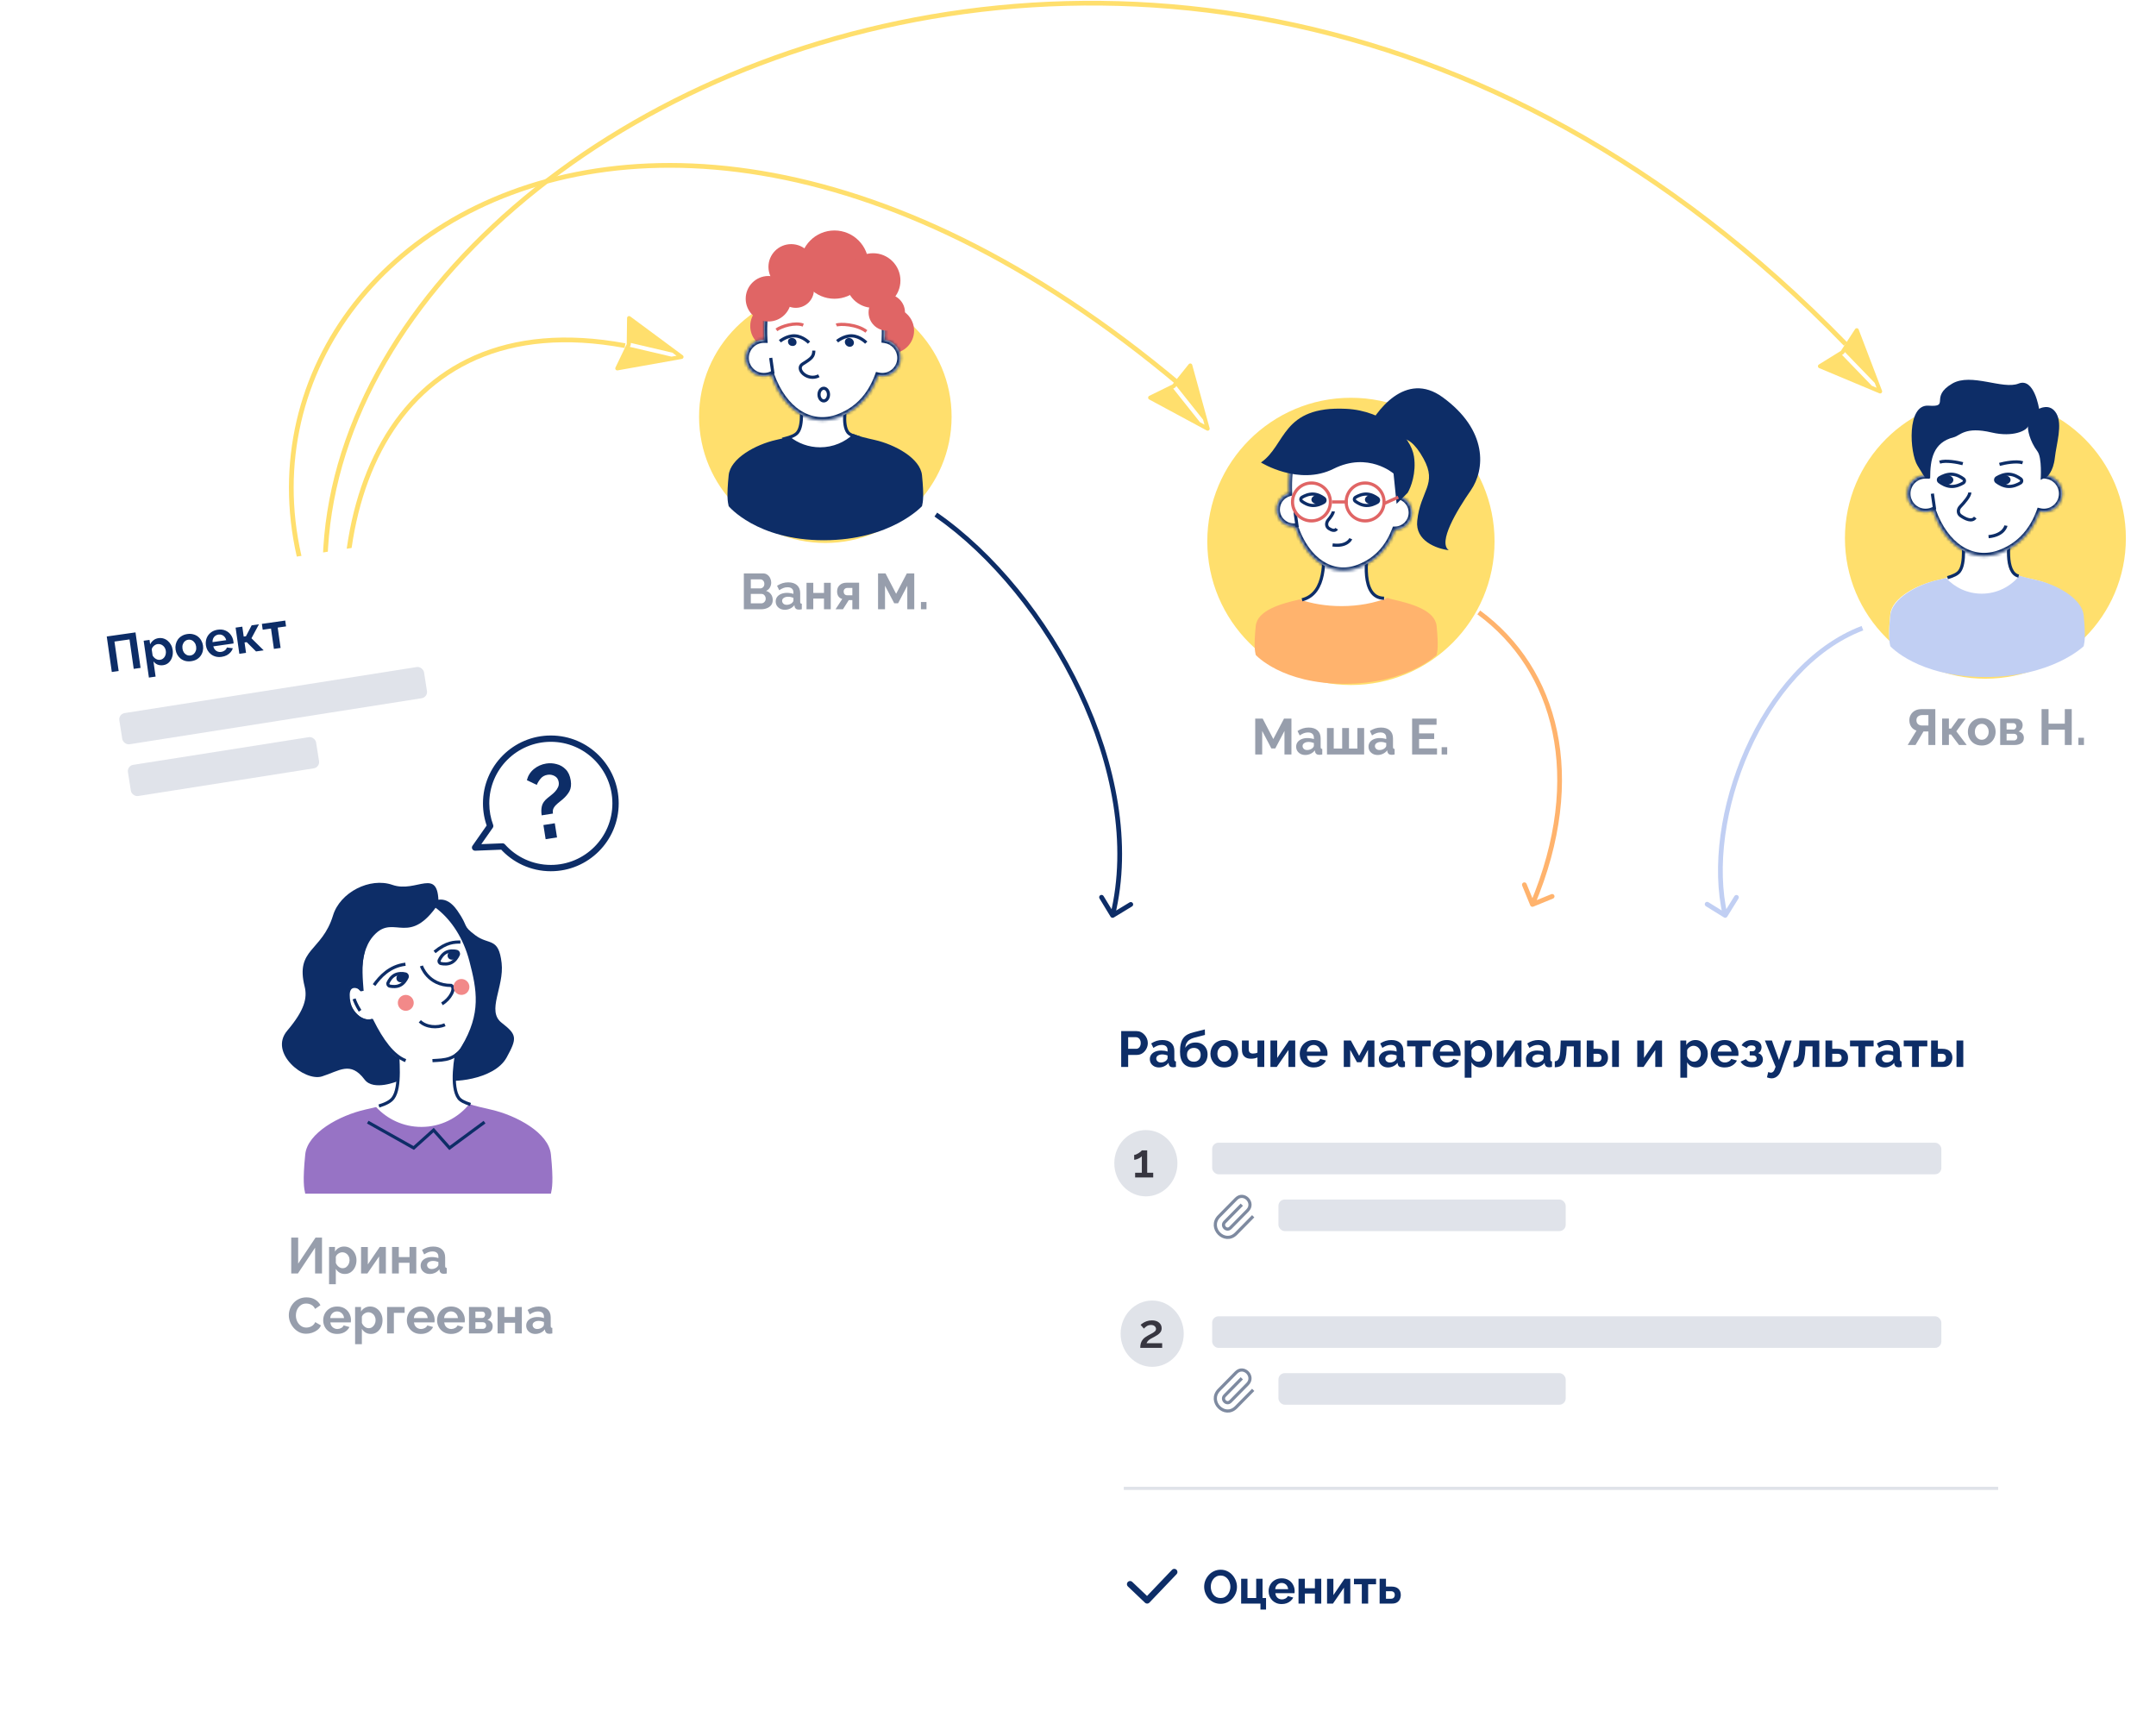 <svg width="683" height="550" viewBox="0 0 683 550" fill="none" xmlns="http://www.w3.org/2000/svg">
<path d="M406.906 239.012V231.556L403.994 237.108H402.762L399.85 231.556V239.012H397.642V227.652H400.01L403.37 234.116L406.762 227.652H409.114V239.012H406.906ZM410.608 236.532C410.608 235.988 410.757 235.514 411.056 235.108C411.365 234.692 411.792 234.372 412.336 234.148C412.88 233.924 413.504 233.812 414.208 233.812C414.56 233.812 414.917 233.844 415.28 233.908C415.643 233.962 415.957 234.042 416.224 234.148V233.7C416.224 233.167 416.064 232.756 415.744 232.468C415.435 232.18 414.971 232.036 414.352 232.036C413.893 232.036 413.456 232.116 413.04 232.276C412.624 232.436 412.187 232.671 411.728 232.98L411.04 231.572C411.595 231.21 412.16 230.938 412.736 230.756C413.323 230.575 413.936 230.484 414.576 230.484C415.771 230.484 416.699 230.783 417.36 231.38C418.032 231.978 418.368 232.831 418.368 233.94V236.612C418.368 236.847 418.405 237.012 418.48 237.108C418.555 237.194 418.688 237.247 418.88 237.268V239.012C418.688 239.055 418.512 239.082 418.352 239.092C418.203 239.114 418.075 239.124 417.968 239.124C417.541 239.124 417.216 239.028 416.992 238.836C416.768 238.644 416.635 238.41 416.592 238.132L416.544 237.7C416.171 238.18 415.712 238.548 415.168 238.804C414.635 239.05 414.085 239.172 413.52 239.172C412.955 239.172 412.453 239.06 412.016 238.836C411.579 238.602 411.232 238.287 410.976 237.892C410.731 237.487 410.608 237.034 410.608 236.532ZM415.824 236.964C416.091 236.708 416.224 236.463 416.224 236.228V235.38C415.669 235.156 415.109 235.044 414.544 235.044C413.979 235.044 413.52 235.167 413.168 235.412C412.816 235.647 412.64 235.962 412.64 236.356C412.64 236.676 412.768 236.964 413.024 237.22C413.28 237.476 413.648 237.604 414.128 237.604C414.448 237.604 414.757 237.546 415.056 237.428C415.365 237.311 415.621 237.156 415.824 236.964ZM420.372 239.012V230.628H422.516V237.14H425.188V230.628H427.348V237.14H430.004V230.628H432.148V239.012H420.372ZM433.53 236.532C433.53 235.988 433.679 235.514 433.978 235.108C434.287 234.692 434.714 234.372 435.258 234.148C435.802 233.924 436.426 233.812 437.13 233.812C437.482 233.812 437.839 233.844 438.202 233.908C438.565 233.962 438.879 234.042 439.146 234.148V233.7C439.146 233.167 438.986 232.756 438.666 232.468C438.357 232.18 437.893 232.036 437.274 232.036C436.815 232.036 436.378 232.116 435.962 232.276C435.546 232.436 435.109 232.671 434.65 232.98L433.962 231.572C434.517 231.21 435.082 230.938 435.658 230.756C436.245 230.575 436.858 230.484 437.498 230.484C438.693 230.484 439.621 230.783 440.282 231.38C440.954 231.978 441.29 232.831 441.29 233.94V236.612C441.29 236.847 441.327 237.012 441.402 237.108C441.477 237.194 441.61 237.247 441.802 237.268V239.012C441.61 239.055 441.434 239.082 441.274 239.092C441.125 239.114 440.997 239.124 440.89 239.124C440.463 239.124 440.138 239.028 439.914 238.836C439.69 238.644 439.557 238.41 439.514 238.132L439.466 237.7C439.093 238.18 438.634 238.548 438.09 238.804C437.557 239.05 437.007 239.172 436.442 239.172C435.877 239.172 435.375 239.06 434.938 238.836C434.501 238.602 434.154 238.287 433.898 237.892C433.653 237.487 433.53 237.034 433.53 236.532ZM438.746 236.964C439.013 236.708 439.146 236.463 439.146 236.228V235.38C438.591 235.156 438.031 235.044 437.466 235.044C436.901 235.044 436.442 235.167 436.09 235.412C435.738 235.647 435.562 235.962 435.562 236.356C435.562 236.676 435.69 236.964 435.946 237.22C436.202 237.476 436.57 237.604 437.05 237.604C437.37 237.604 437.679 237.546 437.978 237.428C438.287 237.311 438.543 237.156 438.746 236.964ZM455.233 237.076V239.012H447.345V227.652H455.089V229.588H449.553V232.324H454.337V234.116H449.553V237.076H455.233ZM456.699 239.012V236.708H458.459V239.012H456.699Z" fill="#979EAC"/>
<path d="M244.794 190.084C244.794 190.724 244.629 191.263 244.298 191.7C243.968 192.127 243.52 192.452 242.954 192.676C242.4 192.9 241.792 193.012 241.13 193.012H235.642V181.652H241.722C242.256 181.652 242.714 181.796 243.098 182.084C243.482 182.362 243.781 182.724 243.994 183.172C244.208 183.62 244.314 184.079 244.314 184.548C244.314 185.103 244.176 185.626 243.898 186.116C243.621 186.596 243.216 186.954 242.682 187.188C243.333 187.38 243.845 187.727 244.218 188.228C244.602 188.73 244.794 189.348 244.794 190.084ZM237.85 183.54V186.404H240.794C241.157 186.404 241.472 186.276 241.738 186.02C242.005 185.764 242.138 185.412 242.138 184.964C242.138 184.538 242.016 184.196 241.77 183.94C241.536 183.674 241.242 183.54 240.89 183.54H237.85ZM242.57 189.668C242.57 189.252 242.442 188.895 242.186 188.596C241.93 188.298 241.616 188.148 241.242 188.148H237.85V191.14H241.13C241.536 191.14 241.877 190.996 242.154 190.708C242.432 190.42 242.57 190.074 242.57 189.668ZM245.733 190.532C245.733 189.988 245.883 189.514 246.181 189.108C246.491 188.692 246.917 188.372 247.461 188.148C248.005 187.924 248.629 187.812 249.333 187.812C249.685 187.812 250.043 187.844 250.405 187.908C250.768 187.962 251.083 188.042 251.349 188.148V187.7C251.349 187.167 251.189 186.756 250.869 186.468C250.56 186.18 250.096 186.036 249.477 186.036C249.019 186.036 248.581 186.116 248.165 186.276C247.749 186.436 247.312 186.671 246.853 186.98L246.165 185.572C246.72 185.21 247.285 184.938 247.861 184.756C248.448 184.575 249.061 184.484 249.701 184.484C250.896 184.484 251.824 184.783 252.485 185.38C253.157 185.978 253.493 186.831 253.493 187.94V190.612C253.493 190.847 253.531 191.012 253.605 191.108C253.68 191.194 253.813 191.247 254.005 191.268V193.012C253.813 193.055 253.637 193.082 253.477 193.092C253.328 193.114 253.2 193.124 253.093 193.124C252.667 193.124 252.341 193.028 252.117 192.836C251.893 192.644 251.76 192.41 251.717 192.132L251.669 191.7C251.296 192.18 250.837 192.548 250.293 192.804C249.76 193.05 249.211 193.172 248.645 193.172C248.08 193.172 247.579 193.06 247.141 192.836C246.704 192.602 246.357 192.287 246.101 191.892C245.856 191.487 245.733 191.034 245.733 190.532ZM250.949 190.964C251.216 190.708 251.349 190.463 251.349 190.228V189.38C250.795 189.156 250.235 189.044 249.669 189.044C249.104 189.044 248.645 189.167 248.293 189.412C247.941 189.647 247.765 189.962 247.765 190.356C247.765 190.676 247.893 190.964 248.149 191.22C248.405 191.476 248.773 191.604 249.253 191.604C249.573 191.604 249.883 191.546 250.181 191.428C250.491 191.311 250.747 191.156 250.949 190.964ZM255.497 193.012V184.628H257.641V187.828H261.033V184.628H263.177V193.012H261.033V189.62H257.641V193.012H255.497ZM264.689 193.012L266.817 189.748C266.305 189.61 265.905 189.338 265.617 188.932C265.329 188.527 265.185 187.994 265.185 187.332C265.185 186.511 265.463 185.85 266.017 185.348C266.572 184.847 267.292 184.596 268.177 184.596H272.161V193.012H270.017V190.116H268.881L267.041 193.012H264.689ZM268.433 188.58H270.017V186.244H268.513C268.129 186.244 267.825 186.351 267.601 186.564C267.377 186.767 267.265 187.044 267.265 187.396C267.265 187.738 267.361 188.02 267.553 188.244C267.756 188.468 268.049 188.58 268.433 188.58ZM287.422 193.012V185.556L284.51 191.108H283.278L280.366 185.556V193.012H278.158V181.652H280.526L283.886 188.116L287.278 181.652H289.63V193.012H287.422ZM291.746 193.012V190.708H293.506V193.012H291.746Z" fill="#979EAC"/>
<circle cx="427.958" cy="171.512" r="45.5" fill="#FFDF6D"/>
<circle cx="261.458" cy="132.012" r="40" fill="#FFDF6D"/>
<g filter="url(#filter0_d_1_2)">
<rect x="293" y="302" width="354" height="221" rx="5" fill="white"/>
</g>
<g filter="url(#filter1_d_1_2)">
<rect x="317" y="275" width="354" height="265" rx="5" fill="white"/>
</g>
<path d="M355.184 338V326.64H360C360.523 326.64 361.003 326.747 361.44 326.96C361.877 327.173 362.256 327.461 362.576 327.824C362.907 328.187 363.163 328.592 363.344 329.04C363.525 329.488 363.616 329.947 363.616 330.416C363.616 331.056 363.467 331.664 363.168 332.24C362.869 332.816 362.459 333.285 361.936 333.648C361.413 334.011 360.795 334.192 360.08 334.192H357.392V338H355.184ZM357.392 332.256H359.952C360.219 332.256 360.459 332.181 360.672 332.032C360.885 331.883 361.056 331.669 361.184 331.392C361.312 331.104 361.376 330.779 361.376 330.416C361.376 330.021 361.301 329.685 361.152 329.408C361.013 329.131 360.827 328.923 360.592 328.784C360.368 328.645 360.123 328.576 359.856 328.576H357.392V332.256ZM364.259 335.52C364.259 334.976 364.409 334.501 364.707 334.096C365.017 333.68 365.443 333.36 365.987 333.136C366.531 332.912 367.155 332.8 367.859 332.8C368.211 332.8 368.569 332.827 368.931 332.88C369.294 332.933 369.609 333.019 369.875 333.136V332.688C369.875 332.155 369.715 331.744 369.395 331.456C369.086 331.168 368.622 331.024 368.003 331.024C367.545 331.024 367.107 331.104 366.691 331.264C366.275 331.424 365.838 331.659 365.379 331.968L364.691 330.56C365.246 330.197 365.811 329.925 366.387 329.744C366.974 329.563 367.587 329.472 368.227 329.472C369.422 329.472 370.35 329.771 371.011 330.368C371.683 330.965 372.019 331.819 372.019 332.928V335.6C372.019 335.824 372.057 335.984 372.131 336.08C372.217 336.176 372.35 336.235 372.531 336.256V338C372.339 338.032 372.163 338.059 372.003 338.08C371.854 338.101 371.726 338.112 371.619 338.112C371.193 338.112 370.867 338.016 370.643 337.824C370.43 337.632 370.297 337.397 370.243 337.12L370.195 336.688C369.833 337.157 369.379 337.52 368.835 337.776C368.291 338.032 367.737 338.16 367.171 338.16C366.617 338.16 366.115 338.048 365.667 337.824C365.23 337.589 364.883 337.275 364.627 336.88C364.382 336.475 364.259 336.021 364.259 335.52ZM369.475 335.952C369.593 335.824 369.689 335.696 369.763 335.568C369.838 335.44 369.875 335.323 369.875 335.216V334.368C369.619 334.261 369.342 334.181 369.043 334.128C368.745 334.064 368.462 334.032 368.195 334.032C367.641 334.032 367.182 334.155 366.819 334.4C366.467 334.635 366.291 334.949 366.291 335.344C366.291 335.557 366.35 335.76 366.467 335.952C366.585 336.144 366.755 336.299 366.979 336.416C367.203 336.533 367.47 336.592 367.779 336.592C368.099 336.592 368.414 336.533 368.723 336.416C369.033 336.288 369.283 336.133 369.475 335.952ZM378.199 338.16C376.759 338.16 375.666 337.739 374.919 336.896C374.183 336.043 373.815 334.8 373.815 333.168C373.815 332.144 373.906 331.28 374.087 330.576C374.268 329.872 374.535 329.291 374.887 328.832C375.239 328.373 375.682 328 376.215 327.712C376.759 327.424 377.383 327.195 378.087 327.024L381.687 326.112L381.719 327.856L378.167 328.784C377.655 328.933 377.207 329.141 376.823 329.408C376.439 329.664 376.13 330 375.895 330.416C375.671 330.821 375.527 331.333 375.463 331.952C375.783 331.429 376.22 331.019 376.775 330.72C377.33 330.411 378.002 330.256 378.791 330.256C379.538 330.256 380.194 330.416 380.759 330.736C381.324 331.056 381.762 331.499 382.071 332.064C382.391 332.629 382.551 333.285 382.551 334.032C382.551 334.832 382.38 335.547 382.039 336.176C381.708 336.795 381.218 337.28 380.567 337.632C379.927 337.984 379.138 338.16 378.199 338.16ZM378.199 336.336C378.86 336.336 379.383 336.139 379.767 335.744C380.162 335.339 380.359 334.805 380.359 334.144C380.359 333.504 380.167 332.981 379.783 332.576C379.399 332.171 378.871 331.968 378.199 331.968C377.783 331.968 377.41 332.053 377.079 332.224C376.759 332.395 376.503 332.645 376.311 332.976C376.119 333.296 376.023 333.685 376.023 334.144C376.023 334.571 376.108 334.949 376.279 335.28C376.45 335.611 376.695 335.872 377.015 336.064C377.346 336.245 377.74 336.336 378.199 336.336ZM387.848 338.16C387.165 338.16 386.552 338.048 386.008 337.824C385.464 337.589 385 337.269 384.616 336.864C384.243 336.459 383.955 335.995 383.752 335.472C383.549 334.949 383.448 334.4 383.448 333.824C383.448 333.237 383.549 332.683 383.752 332.16C383.955 331.637 384.243 331.173 384.616 330.768C385 330.363 385.464 330.048 386.008 329.824C386.552 329.589 387.165 329.472 387.848 329.472C388.531 329.472 389.139 329.589 389.672 329.824C390.216 330.048 390.68 330.363 391.064 330.768C391.448 331.173 391.736 331.637 391.928 332.16C392.131 332.683 392.232 333.237 392.232 333.824C392.232 334.4 392.131 334.949 391.928 335.472C391.736 335.995 391.448 336.459 391.064 336.864C390.691 337.269 390.232 337.589 389.688 337.824C389.144 338.048 388.531 338.16 387.848 338.16ZM385.656 333.824C385.656 334.315 385.752 334.752 385.944 335.136C386.136 335.509 386.397 335.803 386.728 336.016C387.059 336.229 387.432 336.336 387.848 336.336C388.253 336.336 388.621 336.229 388.952 336.016C389.283 335.792 389.544 335.493 389.736 335.12C389.939 334.736 390.04 334.299 390.04 333.808C390.04 333.328 389.939 332.896 389.736 332.512C389.544 332.128 389.283 331.829 388.952 331.616C388.621 331.403 388.253 331.296 387.848 331.296C387.432 331.296 387.059 331.408 386.728 331.632C386.397 331.845 386.136 332.144 385.944 332.528C385.752 332.901 385.656 333.333 385.656 333.824ZM398.351 338V334.992C398.031 335.131 397.706 335.232 397.375 335.296C397.055 335.36 396.687 335.392 396.271 335.392C395.386 335.392 394.692 335.157 394.191 334.688C393.69 334.208 393.439 333.509 393.439 332.592V329.616H395.583V332.304C395.583 332.805 395.69 333.173 395.903 333.408C396.127 333.643 396.468 333.76 396.927 333.76C397.183 333.76 397.439 333.733 397.695 333.68C397.951 333.627 398.17 333.552 398.351 333.456V329.616H400.511V338H398.351ZM402.46 338V329.632H404.604V335.136L408.364 329.616H410.316V338H408.172V332.624L404.46 338H402.46ZM416.161 338.16C415.489 338.16 414.881 338.048 414.337 337.824C413.793 337.589 413.329 337.275 412.945 336.88C412.561 336.475 412.262 336.016 412.049 335.504C411.846 334.981 411.745 334.432 411.745 333.856C411.745 333.056 411.921 332.325 412.273 331.664C412.636 331.003 413.148 330.475 413.809 330.08C414.481 329.675 415.27 329.472 416.177 329.472C417.094 329.472 417.878 329.675 418.529 330.08C419.18 330.475 419.676 331.003 420.017 331.664C420.369 332.315 420.545 333.019 420.545 333.776C420.545 333.904 420.54 334.037 420.529 334.176C420.518 334.304 420.508 334.411 420.497 334.496H414.017C414.06 334.923 414.182 335.296 414.385 335.616C414.598 335.936 414.865 336.181 415.185 336.352C415.516 336.512 415.868 336.592 416.241 336.592C416.668 336.592 417.068 336.491 417.441 336.288C417.825 336.075 418.086 335.797 418.225 335.456L420.065 335.968C419.862 336.395 419.569 336.773 419.185 337.104C418.812 337.435 418.369 337.696 417.857 337.888C417.345 338.069 416.78 338.16 416.161 338.16ZM413.969 333.136H418.353C418.31 332.709 418.188 332.341 417.985 332.032C417.793 331.712 417.537 331.467 417.217 331.296C416.897 331.115 416.54 331.024 416.145 331.024C415.761 331.024 415.409 331.115 415.089 331.296C414.78 331.467 414.524 331.712 414.321 332.032C414.129 332.341 414.012 332.709 413.969 333.136ZM425.695 338V329.616H427.935L430.559 334.464L433.199 329.616H435.407V338H433.375V332.576L431.231 336.512H429.887L427.727 332.576V338H425.695ZM436.806 335.52C436.806 334.976 436.956 334.501 437.254 334.096C437.564 333.68 437.99 333.36 438.534 333.136C439.078 332.912 439.702 332.8 440.406 332.8C440.758 332.8 441.116 332.827 441.478 332.88C441.841 332.933 442.156 333.019 442.422 333.136V332.688C442.422 332.155 442.262 331.744 441.942 331.456C441.633 331.168 441.169 331.024 440.55 331.024C440.092 331.024 439.654 331.104 439.238 331.264C438.822 331.424 438.385 331.659 437.926 331.968L437.238 330.56C437.793 330.197 438.358 329.925 438.934 329.744C439.521 329.563 440.134 329.472 440.774 329.472C441.969 329.472 442.897 329.771 443.558 330.368C444.23 330.965 444.566 331.819 444.566 332.928V335.6C444.566 335.824 444.604 335.984 444.678 336.08C444.764 336.176 444.897 336.235 445.078 336.256V338C444.886 338.032 444.71 338.059 444.55 338.08C444.401 338.101 444.273 338.112 444.166 338.112C443.74 338.112 443.414 338.016 443.19 337.824C442.977 337.632 442.844 337.397 442.79 337.12L442.742 336.688C442.38 337.157 441.926 337.52 441.382 337.776C440.838 338.032 440.284 338.16 439.718 338.16C439.164 338.16 438.662 338.048 438.214 337.824C437.777 337.589 437.43 337.275 437.174 336.88C436.929 336.475 436.806 336.021 436.806 335.52ZM442.022 335.952C442.14 335.824 442.236 335.696 442.31 335.568C442.385 335.44 442.422 335.323 442.422 335.216V334.368C442.166 334.261 441.889 334.181 441.59 334.128C441.292 334.064 441.009 334.032 440.742 334.032C440.188 334.032 439.729 334.155 439.366 334.4C439.014 334.635 438.838 334.949 438.838 335.344C438.838 335.557 438.897 335.76 439.014 335.952C439.132 336.144 439.302 336.299 439.526 336.416C439.75 336.533 440.017 336.592 440.326 336.592C440.646 336.592 440.961 336.533 441.27 336.416C441.58 336.288 441.83 336.133 442.022 335.952ZM448.412 338V331.488H445.756V329.616H453.228V331.488H450.556V338H448.412ZM458.317 338.16C457.645 338.16 457.037 338.048 456.493 337.824C455.949 337.589 455.485 337.275 455.101 336.88C454.717 336.475 454.418 336.016 454.205 335.504C454.002 334.981 453.901 334.432 453.901 333.856C453.901 333.056 454.077 332.325 454.429 331.664C454.792 331.003 455.304 330.475 455.965 330.08C456.637 329.675 457.426 329.472 458.333 329.472C459.25 329.472 460.034 329.675 460.685 330.08C461.336 330.475 461.832 331.003 462.173 331.664C462.525 332.315 462.701 333.019 462.701 333.776C462.701 333.904 462.696 334.037 462.685 334.176C462.674 334.304 462.664 334.411 462.653 334.496H456.173C456.216 334.923 456.338 335.296 456.541 335.616C456.754 335.936 457.021 336.181 457.341 336.352C457.672 336.512 458.024 336.592 458.397 336.592C458.824 336.592 459.224 336.491 459.597 336.288C459.981 336.075 460.242 335.797 460.381 335.456L462.221 335.968C462.018 336.395 461.725 336.773 461.341 337.104C460.968 337.435 460.525 337.696 460.013 337.888C459.501 338.069 458.936 338.16 458.317 338.16ZM456.125 333.136H460.509C460.466 332.709 460.344 332.341 460.141 332.032C459.949 331.712 459.693 331.467 459.373 331.296C459.053 331.115 458.696 331.024 458.301 331.024C457.917 331.024 457.565 331.115 457.245 331.296C456.936 331.467 456.68 331.712 456.477 332.032C456.285 332.341 456.168 332.709 456.125 333.136ZM469.031 338.16C468.381 338.16 467.805 338.016 467.303 337.728C466.813 337.429 466.429 337.029 466.151 336.528V341.408H464.007V329.616H465.879V331.056C466.199 330.565 466.605 330.181 467.095 329.904C467.586 329.616 468.146 329.472 468.775 329.472C469.341 329.472 469.858 329.584 470.327 329.808C470.807 330.032 471.223 330.347 471.575 330.752C471.927 331.147 472.199 331.605 472.391 332.128C472.594 332.64 472.695 333.195 472.695 333.792C472.695 334.603 472.535 335.339 472.215 336C471.906 336.661 471.474 337.189 470.919 337.584C470.375 337.968 469.746 338.16 469.031 338.16ZM468.311 336.336C468.642 336.336 468.941 336.267 469.207 336.128C469.474 335.989 469.703 335.803 469.895 335.568C470.098 335.323 470.247 335.051 470.343 334.752C470.45 334.443 470.503 334.123 470.503 333.792C470.503 333.44 470.445 333.115 470.327 332.816C470.221 332.517 470.061 332.256 469.847 332.032C469.634 331.797 469.383 331.616 469.095 331.488C468.818 331.36 468.514 331.296 468.183 331.296C467.981 331.296 467.773 331.333 467.559 331.408C467.357 331.472 467.159 331.568 466.967 331.696C466.775 331.824 466.605 331.973 466.455 332.144C466.317 332.315 466.215 332.501 466.151 332.704V334.672C466.279 334.981 466.45 335.264 466.663 335.52C466.887 335.776 467.143 335.979 467.431 336.128C467.719 336.267 468.013 336.336 468.311 336.336ZM474.148 338V329.632H476.292V335.136L480.052 329.616H482.004V338H479.86V332.624L476.148 338H474.148ZM483.384 335.52C483.384 334.976 483.534 334.501 483.832 334.096C484.142 333.68 484.568 333.36 485.112 333.136C485.656 332.912 486.28 332.8 486.984 332.8C487.336 332.8 487.694 332.827 488.056 332.88C488.419 332.933 488.734 333.019 489 333.136V332.688C489 332.155 488.84 331.744 488.52 331.456C488.211 331.168 487.747 331.024 487.128 331.024C486.67 331.024 486.232 331.104 485.816 331.264C485.4 331.424 484.963 331.659 484.504 331.968L483.816 330.56C484.371 330.197 484.936 329.925 485.512 329.744C486.099 329.563 486.712 329.472 487.352 329.472C488.547 329.472 489.475 329.771 490.136 330.368C490.808 330.965 491.144 331.819 491.144 332.928V335.6C491.144 335.824 491.182 335.984 491.256 336.08C491.342 336.176 491.475 336.235 491.656 336.256V338C491.464 338.032 491.288 338.059 491.128 338.08C490.979 338.101 490.851 338.112 490.744 338.112C490.318 338.112 489.992 338.016 489.768 337.824C489.555 337.632 489.422 337.397 489.368 337.12L489.32 336.688C488.958 337.157 488.504 337.52 487.96 337.776C487.416 338.032 486.862 338.16 486.296 338.16C485.742 338.16 485.24 338.048 484.792 337.824C484.355 337.589 484.008 337.275 483.752 336.88C483.507 336.475 483.384 336.021 483.384 335.52ZM488.6 335.952C488.718 335.824 488.814 335.696 488.888 335.568C488.963 335.44 489 335.323 489 335.216V334.368C488.744 334.261 488.467 334.181 488.168 334.128C487.87 334.064 487.587 334.032 487.32 334.032C486.766 334.032 486.307 334.155 485.944 334.4C485.592 334.635 485.416 334.949 485.416 335.344C485.416 335.557 485.475 335.76 485.592 335.952C485.71 336.144 485.88 336.299 486.104 336.416C486.328 336.533 486.595 336.592 486.904 336.592C487.224 336.592 487.539 336.533 487.848 336.416C488.158 336.288 488.408 336.133 488.6 335.952ZM492.54 338.112V336.208C492.796 336.197 493.025 336.133 493.228 336.016C493.431 335.899 493.607 335.701 493.756 335.424C493.916 335.136 494.039 334.736 494.124 334.224C494.22 333.712 494.284 333.056 494.316 332.256L494.428 329.616H500.716V338H498.572V331.488H496.316L496.284 332.464C496.241 333.563 496.135 334.475 495.964 335.2C495.793 335.925 495.553 336.501 495.244 336.928C494.945 337.344 494.572 337.643 494.124 337.824C493.676 338.005 493.148 338.101 492.54 338.112ZM502.664 338V329.616H504.808V332.256H506.28C507.293 332.256 508.066 332.512 508.6 333.024C509.133 333.536 509.4 334.213 509.4 335.056C509.4 335.621 509.282 336.128 509.048 336.576C508.824 337.024 508.493 337.376 508.056 337.632C507.618 337.877 507.074 338 506.424 338H502.664ZM504.808 336.368H506.088C506.386 336.368 506.626 336.309 506.808 336.192C506.989 336.075 507.122 335.92 507.208 335.728C507.304 335.536 507.352 335.317 507.352 335.072C507.352 334.837 507.309 334.629 507.224 334.448C507.138 334.256 507 334.107 506.808 334C506.626 333.883 506.381 333.824 506.072 333.824H504.808V336.368ZM510.712 338V329.632H512.856V338H510.712ZM518.664 338V329.632H520.808V335.136L524.568 329.616H526.52V338H524.376V332.624L520.664 338H518.664ZM537.344 338.16C536.693 338.16 536.117 338.016 535.616 337.728C535.125 337.429 534.741 337.029 534.464 336.528V341.408H532.32V329.616H534.192V331.056C534.512 330.565 534.917 330.181 535.408 329.904C535.898 329.616 536.458 329.472 537.088 329.472C537.653 329.472 538.17 329.584 538.64 329.808C539.12 330.032 539.536 330.347 539.888 330.752C540.24 331.147 540.512 331.605 540.704 332.128C540.906 332.64 541.008 333.195 541.008 333.792C541.008 334.603 540.848 335.339 540.528 336C540.218 336.661 539.786 337.189 539.232 337.584C538.688 337.968 538.058 338.16 537.344 338.16ZM536.624 336.336C536.954 336.336 537.253 336.267 537.52 336.128C537.786 335.989 538.016 335.803 538.208 335.568C538.41 335.323 538.56 335.051 538.656 334.752C538.762 334.443 538.816 334.123 538.816 333.792C538.816 333.44 538.757 333.115 538.64 332.816C538.533 332.517 538.373 332.256 538.16 332.032C537.946 331.797 537.696 331.616 537.408 331.488C537.13 331.36 536.826 331.296 536.496 331.296C536.293 331.296 536.085 331.333 535.872 331.408C535.669 331.472 535.472 331.568 535.28 331.696C535.088 331.824 534.917 331.973 534.768 332.144C534.629 332.315 534.528 332.501 534.464 332.704V334.672C534.592 334.981 534.762 335.264 534.976 335.52C535.2 335.776 535.456 335.979 535.744 336.128C536.032 336.267 536.325 336.336 536.624 336.336ZM546.348 338.16C545.676 338.16 545.068 338.048 544.524 337.824C543.98 337.589 543.516 337.275 543.132 336.88C542.748 336.475 542.45 336.016 542.236 335.504C542.034 334.981 541.932 334.432 541.932 333.856C541.932 333.056 542.108 332.325 542.46 331.664C542.823 331.003 543.335 330.475 543.996 330.08C544.668 329.675 545.458 329.472 546.364 329.472C547.282 329.472 548.066 329.675 548.716 330.08C549.367 330.475 549.863 331.003 550.204 331.664C550.556 332.315 550.732 333.019 550.732 333.776C550.732 333.904 550.727 334.037 550.716 334.176C550.706 334.304 550.695 334.411 550.684 334.496H544.204C544.247 334.923 544.37 335.296 544.572 335.616C544.786 335.936 545.052 336.181 545.372 336.352C545.703 336.512 546.055 336.592 546.428 336.592C546.855 336.592 547.255 336.491 547.628 336.288C548.012 336.075 548.274 335.797 548.412 335.456L550.252 335.968C550.05 336.395 549.756 336.773 549.372 337.104C548.999 337.435 548.556 337.696 548.044 337.888C547.532 338.069 546.967 338.16 546.348 338.16ZM544.156 333.136H548.54C548.498 332.709 548.375 332.341 548.172 332.032C547.98 331.712 547.724 331.467 547.404 331.296C547.084 331.115 546.727 331.024 546.332 331.024C545.948 331.024 545.596 331.115 545.276 331.296C544.967 331.467 544.711 331.712 544.508 332.032C544.316 332.341 544.199 332.709 544.156 333.136ZM555.031 338.128C554.135 338.128 553.388 337.968 552.791 337.648C552.193 337.328 551.724 336.885 551.383 336.32L553.111 335.536C553.292 335.813 553.527 336.032 553.815 336.192C554.113 336.341 554.481 336.416 554.919 336.416C555.42 336.416 555.804 336.32 556.071 336.128C556.348 335.925 556.487 335.664 556.487 335.344C556.487 335.045 556.375 334.805 556.151 334.624C555.927 334.443 555.596 334.352 555.159 334.352H554.295V333.024H555.174C555.377 333.024 555.548 332.987 555.687 332.912C555.836 332.827 555.948 332.715 556.023 332.576C556.108 332.437 556.151 332.277 556.151 332.096C556.151 331.829 556.044 331.611 555.831 331.44C555.628 331.269 555.303 331.184 554.855 331.184C554.481 331.184 554.172 331.253 553.927 331.392C553.692 331.531 553.495 331.739 553.335 332.016L551.719 331.152C552.017 330.629 552.444 330.219 552.999 329.92C553.564 329.621 554.22 329.472 554.967 329.472C555.553 329.472 556.076 329.563 556.535 329.744C557.004 329.925 557.372 330.187 557.639 330.528C557.905 330.869 558.039 331.296 558.039 331.808C558.039 332.171 557.948 332.523 557.767 332.864C557.596 333.205 557.313 333.456 556.919 333.616C557.431 333.765 557.815 334.021 558.071 334.384C558.337 334.747 558.471 335.173 558.471 335.664C558.471 336.197 558.321 336.651 558.023 337.024C557.724 337.387 557.319 337.664 556.807 337.856C556.295 338.037 555.703 338.128 555.031 338.128ZM561.224 341.616C561 341.616 560.771 341.589 560.536 341.536C560.312 341.483 560.051 341.403 559.752 341.296L560.168 339.6C560.328 339.675 560.477 339.728 560.616 339.76C560.765 339.792 560.899 339.808 561.016 339.808C561.283 339.808 561.517 339.712 561.72 339.52C561.933 339.328 562.104 339.035 562.232 338.64L562.488 337.952L559.096 329.616H561.32L563.576 335.808L565.56 329.616H567.608L564.184 339.2C564.003 339.712 563.763 340.144 563.464 340.496C563.165 340.859 562.824 341.136 562.44 341.328C562.056 341.52 561.651 341.616 561.224 341.616ZM568.165 338.112V336.208C568.421 336.197 568.65 336.133 568.853 336.016C569.056 335.899 569.232 335.701 569.381 335.424C569.541 335.136 569.664 334.736 569.749 334.224C569.845 333.712 569.909 333.056 569.941 332.256L570.053 329.616H576.341V338H574.197V331.488H571.941L571.909 332.464C571.866 333.563 571.76 334.475 571.589 335.2C571.418 335.925 571.178 336.501 570.869 336.928C570.57 337.344 570.197 337.643 569.749 337.824C569.301 338.005 568.773 338.101 568.165 338.112ZM578.289 338V329.616H580.433V332.256H582.337C583.339 332.256 584.107 332.512 584.641 333.024C585.174 333.536 585.441 334.213 585.441 335.056C585.441 335.621 585.329 336.128 585.105 336.576C584.881 337.024 584.55 337.376 584.113 337.632C583.675 337.877 583.131 338 582.481 338H578.289ZM580.433 336.368H582.145C582.433 336.368 582.667 336.309 582.849 336.192C583.041 336.075 583.179 335.92 583.265 335.728C583.361 335.536 583.409 335.317 583.409 335.072C583.409 334.837 583.366 334.629 583.281 334.448C583.195 334.256 583.057 334.107 582.865 334C582.683 333.883 582.438 333.824 582.129 333.824H580.433V336.368ZM588.725 338V331.488H586.069V329.616H593.541V331.488H590.869V338H588.725ZM594.134 335.52C594.134 334.976 594.284 334.501 594.582 334.096C594.892 333.68 595.318 333.36 595.862 333.136C596.406 332.912 597.03 332.8 597.734 332.8C598.086 332.8 598.444 332.827 598.806 332.88C599.169 332.933 599.484 333.019 599.75 333.136V332.688C599.75 332.155 599.59 331.744 599.27 331.456C598.961 331.168 598.497 331.024 597.878 331.024C597.42 331.024 596.982 331.104 596.566 331.264C596.15 331.424 595.713 331.659 595.254 331.968L594.566 330.56C595.121 330.197 595.686 329.925 596.262 329.744C596.849 329.563 597.462 329.472 598.102 329.472C599.297 329.472 600.225 329.771 600.886 330.368C601.558 330.965 601.894 331.819 601.894 332.928V335.6C601.894 335.824 601.932 335.984 602.006 336.08C602.092 336.176 602.225 336.235 602.406 336.256V338C602.214 338.032 602.038 338.059 601.878 338.08C601.729 338.101 601.601 338.112 601.494 338.112C601.068 338.112 600.742 338.016 600.518 337.824C600.305 337.632 600.172 337.397 600.118 337.12L600.07 336.688C599.708 337.157 599.254 337.52 598.71 337.776C598.166 338.032 597.612 338.16 597.046 338.16C596.492 338.16 595.99 338.048 595.542 337.824C595.105 337.589 594.758 337.275 594.502 336.88C594.257 336.475 594.134 336.021 594.134 335.52ZM599.35 335.952C599.468 335.824 599.564 335.696 599.638 335.568C599.713 335.44 599.75 335.323 599.75 335.216V334.368C599.494 334.261 599.217 334.181 598.918 334.128C598.62 334.064 598.337 334.032 598.07 334.032C597.516 334.032 597.057 334.155 596.694 334.4C596.342 334.635 596.166 334.949 596.166 335.344C596.166 335.557 596.225 335.76 596.342 335.952C596.46 336.144 596.63 336.299 596.854 336.416C597.078 336.533 597.345 336.592 597.654 336.592C597.974 336.592 598.289 336.533 598.598 336.416C598.908 336.288 599.158 336.133 599.35 335.952ZM605.74 338V331.488H603.084V329.616H610.556V331.488H607.884V338H605.74ZM611.757 338V329.616H613.901V332.256H615.373C616.387 332.256 617.16 332.512 617.693 333.024C618.227 333.536 618.493 334.213 618.493 335.056C618.493 335.621 618.376 336.128 618.141 336.576C617.917 337.024 617.587 337.376 617.149 337.632C616.712 337.877 616.168 338 615.517 338H611.757ZM613.901 336.368H615.181C615.48 336.368 615.72 336.309 615.901 336.192C616.083 336.075 616.216 335.92 616.301 335.728C616.397 335.536 616.445 335.317 616.445 335.072C616.445 334.837 616.403 334.629 616.317 334.448C616.232 334.256 616.093 334.107 615.901 334C615.72 333.883 615.475 333.824 615.165 333.824H613.901V336.368ZM619.805 338V329.632H621.949V338H619.805Z" fill="#0D2D67"/>
<path d="M604.338 236.012L607.122 231.452C606.408 231.218 605.853 230.812 605.458 230.236C605.064 229.65 604.866 228.956 604.866 228.156C604.866 227.484 605.026 226.887 605.346 226.364C605.666 225.831 606.109 225.415 606.674 225.116C607.24 224.807 607.901 224.652 608.658 224.652H613.09V236.012H610.898V231.724H609.346L606.818 236.012H604.338ZM608.914 229.836H610.898V226.524H608.946C608.445 226.524 608.013 226.663 607.65 226.94C607.288 227.207 607.106 227.612 607.106 228.156C607.106 228.7 607.272 229.116 607.602 229.404C607.933 229.692 608.37 229.836 608.914 229.836ZM615.247 236.012V227.628H617.391V230.796H618.111L620.383 227.628H622.719L619.743 231.676L623.039 236.012H620.591L618.079 232.684H617.391V236.012H615.247ZM627.806 236.172C626.889 236.172 626.1 235.975 625.438 235.58C624.788 235.175 624.286 234.642 623.934 233.98C623.582 233.319 623.406 232.604 623.406 231.836C623.406 231.058 623.582 230.338 623.934 229.676C624.297 229.015 624.804 228.487 625.454 228.092C626.116 227.687 626.9 227.484 627.806 227.484C628.713 227.484 629.492 227.687 630.142 228.092C630.804 228.487 631.31 229.015 631.662 229.676C632.014 230.338 632.19 231.058 632.19 231.836C632.19 232.604 632.014 233.319 631.662 233.98C631.31 234.642 630.804 235.175 630.142 235.58C629.492 235.975 628.713 236.172 627.806 236.172ZM625.614 231.836C625.614 232.327 625.71 232.764 625.902 233.148C626.094 233.522 626.356 233.815 626.686 234.028C627.017 234.242 627.39 234.348 627.806 234.348C628.212 234.348 628.58 234.242 628.91 234.028C629.241 233.804 629.502 233.506 629.694 233.132C629.897 232.748 629.998 232.311 629.998 231.82C629.998 231.34 629.897 230.914 629.694 230.54C629.502 230.156 629.241 229.858 628.91 229.644C628.58 229.42 628.212 229.308 627.806 229.308C627.39 229.308 627.017 229.42 626.686 229.644C626.356 229.858 626.094 230.156 625.902 230.54C625.71 230.914 625.614 231.346 625.614 231.836ZM633.638 236.012V227.628H638.31C638.886 227.628 639.35 227.724 639.702 227.916C640.064 228.108 640.331 228.359 640.502 228.668C640.672 228.978 640.758 229.308 640.758 229.66C640.758 230.13 640.651 230.54 640.438 230.892C640.224 231.244 639.904 231.516 639.478 231.708C639.968 231.836 640.368 232.071 640.678 232.412C640.987 232.754 641.142 233.196 641.142 233.74C641.142 234.53 640.864 235.106 640.31 235.468C639.766 235.831 639.024 236.012 638.086 236.012H633.638ZM635.67 231.116H637.766C638.054 231.116 638.288 231.015 638.47 230.812C638.651 230.599 638.742 230.348 638.742 230.06C638.742 229.783 638.651 229.554 638.47 229.372C638.299 229.18 638.07 229.084 637.782 229.084H635.67V231.116ZM635.67 234.556H638.022C638.32 234.556 638.566 234.455 638.758 234.252C638.96 234.05 639.062 233.799 639.062 233.5C639.062 233.202 638.966 232.956 638.774 232.764C638.582 232.562 638.336 232.46 638.038 232.46H635.67V234.556ZM656.304 224.652V236.012H654.112V231.164H648.96V236.012H646.752V224.652H648.96V229.244H654.112V224.652H656.304ZM658.418 236.012V233.708H660.178V236.012H658.418Z" fill="#979EAC"/>
<circle cx="628.958" cy="170.512" r="44.5" fill="#FFDF6D"/>
<rect opacity="0.3" x="384" y="362" width="231" height="10" rx="2" fill="#97A2B7"/>
<ellipse cx="363" cy="368.5" rx="10" ry="10.5" fill="#E0E3E9"/>
<ellipse cx="365" cy="422.5" rx="10" ry="10.5" fill="#E0E3E9"/>
<path d="M365.325 371.515V373H359.595V371.515H361.725V366.28C361.615 366.43 361.415 366.595 361.125 366.775C360.835 366.955 360.52 367.105 360.18 367.225C359.85 367.345 359.555 367.405 359.295 367.405V365.86C359.495 365.86 359.725 365.8 359.985 365.68C360.245 365.56 360.5 365.42 360.75 365.26C361.01 365.09 361.23 364.93 361.41 364.78C361.59 364.62 361.695 364.505 361.725 364.435H363.42V371.515H365.325Z" fill="#373640"/>
<path d="M361.22 427C361.22 426.44 361.285 425.935 361.415 425.485C361.555 425.025 361.795 424.605 362.135 424.225C362.485 423.835 362.985 423.46 363.635 423.1C364.095 422.84 364.52 422.61 364.91 422.41C365.31 422.2 365.625 421.985 365.855 421.765C366.095 421.545 366.215 421.285 366.215 420.985C366.215 420.665 366.075 420.38 365.795 420.13C365.525 419.87 365.135 419.74 364.625 419.74C364.085 419.74 363.63 419.87 363.26 420.13C362.89 420.38 362.595 420.635 362.375 420.895L361.34 419.71C361.48 419.56 361.715 419.375 362.045 419.155C362.375 418.925 362.78 418.725 363.26 418.555C363.75 418.375 364.3 418.285 364.91 418.285C365.87 418.285 366.625 418.52 367.175 418.99C367.725 419.46 368 420.05 368 420.76C368 421.25 367.875 421.67 367.625 422.02C367.375 422.36 367.075 422.645 366.725 422.875C366.385 423.105 366.07 423.295 365.78 423.445C365.26 423.705 364.83 423.935 364.49 424.135C364.16 424.335 363.895 424.54 363.695 424.75C363.495 424.96 363.335 425.215 363.215 425.515H368.165V427H361.22Z" fill="#373640"/>
<path d="M386.655 508.075C385.875 508.075 385.165 507.925 384.525 507.625C383.895 507.325 383.35 506.92 382.89 506.41C382.44 505.89 382.09 505.31 381.84 504.67C381.59 504.02 381.465 503.355 381.465 502.675C381.465 501.965 381.595 501.29 381.855 500.65C382.125 500 382.49 499.425 382.95 498.925C383.42 498.415 383.97 498.015 384.6 497.725C385.24 497.425 385.94 497.275 386.7 497.275C387.47 497.275 388.17 497.43 388.8 497.74C389.44 498.05 389.985 498.465 390.435 498.985C390.885 499.505 391.235 500.085 391.485 500.725C391.735 501.365 391.86 502.025 391.86 502.705C391.86 503.405 391.73 504.08 391.47 504.73C391.21 505.37 390.845 505.945 390.375 506.455C389.915 506.955 389.365 507.35 388.725 507.64C388.095 507.93 387.405 508.075 386.655 508.075ZM383.565 502.675C383.565 503.135 383.635 503.58 383.775 504.01C383.915 504.44 384.115 504.825 384.375 505.165C384.645 505.495 384.97 505.76 385.35 505.96C385.74 506.15 386.18 506.245 386.67 506.245C387.17 506.245 387.615 506.145 388.005 505.945C388.395 505.735 388.72 505.46 388.98 505.12C389.24 504.77 389.435 504.385 389.565 503.965C389.705 503.535 389.775 503.105 389.775 502.675C389.775 502.215 389.7 501.775 389.55 501.355C389.41 500.925 389.205 500.545 388.935 500.215C388.675 499.875 388.35 499.61 387.96 499.42C387.58 499.22 387.15 499.12 386.67 499.12C386.16 499.12 385.71 499.225 385.32 499.435C384.94 499.635 384.62 499.905 384.36 500.245C384.1 500.585 383.9 500.965 383.76 501.385C383.63 501.805 383.565 502.235 383.565 502.675ZM399.3 509.905V508H393.18V500.14H395.19V506.245H397.95V500.14H399.96V506.245H401.07V509.905H399.3ZM406.024 508.15C405.394 508.15 404.824 508.045 404.314 507.835C403.804 507.615 403.369 507.32 403.009 506.95C402.649 506.57 402.369 506.14 402.169 505.66C401.979 505.17 401.884 504.655 401.884 504.115C401.884 503.365 402.049 502.68 402.379 502.06C402.719 501.44 403.199 500.945 403.819 500.575C404.449 500.195 405.189 500.005 406.039 500.005C406.899 500.005 407.634 500.195 408.244 500.575C408.854 500.945 409.319 501.44 409.639 502.06C409.969 502.67 410.134 503.33 410.134 504.04C410.134 504.16 410.129 504.285 410.119 504.415C410.109 504.535 410.099 504.635 410.089 504.715H404.014C404.054 505.115 404.169 505.465 404.359 505.765C404.559 506.065 404.809 506.295 405.109 506.455C405.419 506.605 405.749 506.68 406.099 506.68C406.499 506.68 406.874 506.585 407.224 506.395C407.584 506.195 407.829 505.935 407.959 505.615L409.684 506.095C409.494 506.495 409.219 506.85 408.859 507.16C408.509 507.47 408.094 507.715 407.614 507.895C407.134 508.065 406.604 508.15 406.024 508.15ZM403.969 503.44H408.079C408.039 503.04 407.924 502.695 407.734 502.405C407.554 502.105 407.314 501.875 407.014 501.715C406.714 501.545 406.379 501.46 406.009 501.46C405.649 501.46 405.319 501.545 405.019 501.715C404.729 501.875 404.489 502.105 404.299 502.405C404.119 502.695 404.009 503.04 403.969 503.44ZM411.358 508V500.14H413.368V503.14H416.548V500.14H418.558V508H416.548V504.82H413.368V508H411.358ZM420.396 508V500.155H422.406V505.315L425.931 500.14H427.761V508H425.751V502.96L422.271 508H420.396ZM431.411 508V501.895H428.921V500.14H435.926V501.895H433.421V508H431.411ZM437.052 508V500.14H439.062V502.615H440.847C441.787 502.615 442.507 502.855 443.007 503.335C443.507 503.815 443.757 504.45 443.757 505.24C443.757 505.77 443.652 506.245 443.442 506.665C443.232 507.085 442.922 507.415 442.512 507.655C442.102 507.885 441.592 508 440.982 508H437.052ZM439.062 506.47H440.667C440.937 506.47 441.157 506.415 441.327 506.305C441.507 506.195 441.637 506.05 441.717 505.87C441.807 505.69 441.852 505.485 441.852 505.255C441.852 505.035 441.812 504.84 441.732 504.67C441.652 504.49 441.522 504.35 441.342 504.25C441.172 504.14 440.942 504.085 440.652 504.085H439.062V506.47Z" fill="#0D2D67"/>
<path d="M358 501.857L363.404 507L372 498" stroke="#0D2D67" stroke-width="2" stroke-linecap="round" stroke-linejoin="round"/>
<rect opacity="0.3" x="405" y="380" width="91" height="10" rx="2" fill="#97A2B7"/>
<path d="M351.817 290.401C352.032 290.755 352.493 290.868 352.848 290.653L358.617 287.15C358.971 286.935 359.084 286.474 358.869 286.12C358.654 285.766 358.193 285.653 357.839 285.868L352.71 288.982L349.596 283.853C349.381 283.499 348.92 283.386 348.566 283.601C348.212 283.816 348.099 284.277 348.314 284.632L351.817 290.401ZM296.031 163.628C313.907 176.043 330.578 196.433 341.405 219.333C352.235 242.236 357.176 267.555 351.73 289.834L353.187 290.19C358.741 267.469 353.682 241.788 342.761 218.691C331.839 195.591 315.009 174.982 296.886 162.396L296.031 163.628Z" fill="#0D2D67"/>
<path d="M484.764 286.804C484.921 287.187 485.359 287.371 485.742 287.214L491.99 284.66C492.373 284.503 492.557 284.065 492.4 283.682C492.244 283.299 491.806 283.115 491.422 283.272L485.869 285.542L483.598 279.988C483.442 279.605 483.004 279.421 482.62 279.578C482.237 279.734 482.053 280.172 482.21 280.556L484.764 286.804ZM468.015 194.617C492.214 212.353 501.665 245.963 484.767 286.23L486.15 286.81C503.251 246.061 493.787 211.646 468.901 193.407L468.015 194.617Z" fill="#FFB36D"/>
<path d="M547.171 290.395C546.953 290.747 546.491 290.856 546.139 290.637L540.402 287.08C540.05 286.861 539.942 286.399 540.16 286.047C540.379 285.695 540.841 285.587 541.193 285.805L546.292 288.967L549.454 283.868C549.673 283.516 550.135 283.408 550.487 283.626C550.839 283.845 550.948 284.307 550.729 284.659L547.171 290.395ZM590.267 199.701C574.408 205.743 561.873 220.675 554.188 237.974C546.504 255.27 543.737 274.782 547.264 289.829L545.804 290.171C542.184 274.726 545.038 254.876 552.817 237.365C560.596 219.856 573.368 204.535 589.733 198.299L590.267 199.701Z" fill="#C1CFF3"/>
<path d="M621.802 167.919C621.802 171.642 622.757 178.405 620.716 181.027C619.776 182.234 617.615 182.94 613.845 183.761C607.377 185.169 599.372 189.369 598.834 194.544C598.159 201.043 598.544 202.709 598.827 203.934L598.834 203.965H660.083C660.366 202.737 659.681 202.054 659 195.5C658.463 190.325 651.54 185.169 645.072 183.761C641.302 182.94 638.054 182.234 637.115 181.027C635.073 178.405 636.264 171.196 637.115 167.919H621.802Z" fill="white"/>
<path fill-rule="evenodd" clip-rule="evenodd" d="M639.737 182.369C636.923 185.847 632.621 188.071 627.799 188.071C623.333 188.071 619.312 186.163 616.507 183.117C615.669 183.322 614.773 183.525 613.845 183.735C607.377 185.196 599.372 189.558 598.834 194.931C598.159 201.679 598.544 203.409 598.827 204.682L598.834 204.714C598.834 204.714 607.576 214.483 628.851 214.483C650.125 214.483 660.083 204.714 660.083 204.714L660.09 204.682C660.373 203.409 660.758 201.679 660.083 194.931C659.545 189.558 651.54 185.196 645.072 183.735C643.052 183.278 641.182 182.855 639.737 182.369Z" fill="#C1CFF3"/>
<path d="M639.5 182.5C635 181.5 636.264 171.196 637.115 167.919H621.802C621.802 171.642 622.757 178.405 620.716 181.027C620.072 181.853 618.856 182.445 616.942 183" stroke="#0D2D67"/>
<mask id="path-24-inside-1_1_2" fill="white">
<path fill-rule="evenodd" clip-rule="evenodd" d="M633.784 175.128C624.614 178.655 616.144 172.746 612.267 161.686C611.569 161.986 610.801 162.152 609.993 162.152C606.808 162.152 604.226 159.569 604.226 156.384C604.226 153.199 606.808 150.617 609.993 150.617C610.04 150.617 610.086 150.617 610.132 150.618C609.855 145.962 610.239 140.859 611.435 135.477C621.24 109.524 643.959 125.512 648.202 144.128C648.318 145.744 648.411 148.038 648.279 150.671C651.087 151.059 653.249 153.469 653.249 156.384C653.249 159.569 650.667 162.152 647.482 162.152C647.021 162.152 646.573 162.097 646.143 161.995C644.153 167.456 640.468 172.557 633.784 175.128Z"/>
</mask>
<path fill-rule="evenodd" clip-rule="evenodd" d="M633.784 175.128C624.614 178.655 616.144 172.746 612.267 161.686C611.569 161.986 610.801 162.152 609.993 162.152C606.808 162.152 604.226 159.569 604.226 156.384C604.226 153.199 606.808 150.617 609.993 150.617C610.04 150.617 610.086 150.617 610.132 150.618C609.855 145.962 610.239 140.859 611.435 135.477C621.24 109.524 643.959 125.512 648.202 144.128C648.318 145.744 648.411 148.038 648.279 150.671C651.087 151.059 653.249 153.469 653.249 156.384C653.249 159.569 650.667 162.152 647.482 162.152C647.021 162.152 646.573 162.097 646.143 161.995C644.153 167.456 640.468 172.557 633.784 175.128Z" fill="white"/>
<path d="M612.267 161.686L613.211 161.355L612.857 160.345L611.873 160.767L612.267 161.686ZM633.784 175.128L633.425 174.195L633.425 174.195L633.784 175.128ZM610.132 150.618L610.108 151.618L611.195 151.644L611.13 150.559L610.132 150.618ZM611.435 135.477L610.5 135.124L610.474 135.191L610.459 135.26L611.435 135.477ZM648.202 144.128L649.2 144.057L649.194 143.981L649.177 143.906L648.202 144.128ZM648.279 150.671L647.28 150.621L647.234 151.536L648.142 151.662L648.279 150.671ZM646.143 161.995L646.374 161.022L645.508 160.817L645.203 161.653L646.143 161.995ZM611.323 162.017C613.314 167.697 616.516 172.148 620.498 174.717C624.509 177.306 629.254 177.942 634.143 176.062L633.425 174.195C629.144 175.842 625.068 175.286 621.583 173.037C618.068 170.769 615.097 166.735 613.211 161.355L611.323 162.017ZM609.993 163.152C610.939 163.152 611.842 162.957 612.662 162.605L611.873 160.767C611.297 161.014 610.663 161.152 609.993 161.152V163.152ZM603.226 156.384C603.226 160.122 606.256 163.152 609.993 163.152V161.152C607.36 161.152 605.226 159.017 605.226 156.384H603.226ZM609.993 149.617C606.256 149.617 603.226 152.647 603.226 156.384H605.226C605.226 153.751 607.36 151.617 609.993 151.617V149.617ZM610.156 149.619C610.102 149.617 610.048 149.617 609.993 149.617V151.617C610.032 151.617 610.07 151.617 610.108 151.618L610.156 149.619ZM610.459 135.26C609.244 140.728 608.851 145.924 609.134 150.678L611.13 150.559C610.859 146 611.234 140.99 612.411 135.694L610.459 135.26ZM649.177 143.906C646.998 134.345 640.077 125.392 632.287 122.165C628.355 120.537 624.147 120.351 620.258 122.375C616.391 124.387 613.003 128.497 610.5 135.124L612.37 135.831C614.77 129.48 617.898 125.857 621.181 124.149C624.442 122.453 628.017 122.562 631.521 124.013C638.603 126.946 645.163 135.296 647.227 144.351L649.177 143.906ZM649.277 150.721C649.412 148.037 649.317 145.701 649.2 144.057L647.205 144.2C647.318 145.787 647.41 148.039 647.28 150.621L649.277 150.721ZM648.142 151.662C650.462 151.983 652.249 153.975 652.249 156.384H654.249C654.249 152.963 651.712 150.136 648.416 149.681L648.142 151.662ZM652.249 156.384C652.249 159.017 650.115 161.152 647.482 161.152V163.152C651.219 163.152 654.249 160.122 654.249 156.384H652.249ZM647.482 161.152C647.099 161.152 646.729 161.107 646.374 161.022L645.912 162.968C646.417 163.088 646.942 163.152 647.482 163.152V161.152ZM634.143 176.062C641.167 173.36 645.023 167.99 647.083 162.338L645.203 161.653C643.284 166.922 639.769 171.755 633.425 174.195L634.143 176.062Z" fill="#0D2D67" mask="url(#path-24-inside-1_1_2)"/>
<path d="M635.458 166.512C635.458 166.512 634.958 169.512 629.958 170.012" stroke="#0D2D67"/>
<path d="M622.009 151.7C622.467 152.045 622.424 152.699 621.924 152.998C621.053 153.52 619.628 154.176 618.071 154.101C616.513 154.026 615.184 153.237 614.385 152.635C613.928 152.29 613.971 151.636 614.47 151.337C615.342 150.816 616.767 150.159 618.324 150.234C619.881 150.309 621.211 151.098 622.009 151.7Z" stroke="#0D2D67"/>
<path d="M640.138 151.7C640.596 152.045 640.553 152.699 640.053 152.998C639.181 153.52 637.757 154.176 636.199 154.101C634.642 154.026 633.312 153.237 632.514 152.635C632.056 152.29 632.099 151.636 632.599 151.337C633.471 150.816 634.895 150.159 636.453 150.234C638.01 150.309 639.34 151.098 640.138 151.7Z" stroke="#0D2D67"/>
<ellipse cx="2.166" cy="1.546" rx="2.166" ry="1.546" transform="matrix(-0.998 0.068 0.093 0.996 618.656 150.384)" fill="#0D2D67"/>
<ellipse cx="2.166" cy="1.546" rx="2.166" ry="1.546" transform="matrix(-0.998 0.068 0.093 0.996 636.785 150.384)" fill="#0D2D67"/>
<path d="M624.018 156.012C624.018 157.136 622.302 159.143 620.976 160.527C620.177 161.361 620.168 162.702 621.114 163.365C622.596 164.403 624.692 165.437 625.738 163.952" stroke="#0D2D67"/>
<path d="M633.416 147.11C635.038 146.665 638.776 145.938 640.75 146.593" stroke="#0D2D67"/>
<path d="M621.794 146.891C620.17 146.453 616.43 145.742 614.458 146.404" stroke="#0D2D67"/>
<path d="M612.156 156.384L612.877 161.431" stroke="#0D2D67"/>
<path d="M419.296 173.061C419.296 176.544 420.458 188.012 412.458 190.012C413.916 196.524 435.5 195.5 440 194C443.6 192.8 440.472 190.508 438.458 189.512C430.958 189.512 432.824 176.127 433.62 173.061H419.296Z" fill="white"/>
<path fill-rule="evenodd" clip-rule="evenodd" d="M439.563 189.4C435.426 191.046 430.39 192.012 424.958 192.012C420.095 192.012 415.55 191.238 411.684 189.895C405.664 191.263 398.308 193.351 397.81 198.331C397.178 204.644 397.538 206.262 397.803 207.453L397.81 207.483C397.81 207.483 405.988 216.621 425.89 216.621C445.791 216.621 455.107 207.483 455.107 207.483L455.113 207.453C455.378 206.262 455.738 204.644 455.107 198.331C454.604 193.304 447.115 191.224 441.065 189.857C440.552 189.741 440.05 189.585 439.563 189.4Z" fill="#FFB36D"/>
<path d="M412.458 190.012C420.458 188.012 419.296 176.544 419.296 173.061H433.62C432.824 176.127 430.958 189.512 438.458 189.512" stroke="#0D2D67"/>
<mask id="path-38-inside-2_1_2" fill="white">
<path fill-rule="evenodd" clip-rule="evenodd" d="M430.504 179.806C421.805 183.152 413.779 177.419 410.225 166.79C410.102 166.798 409.978 166.803 409.853 166.803C406.874 166.803 404.458 164.387 404.458 161.407C404.458 158.951 406.099 156.879 408.345 156.226C408.157 152.047 408.534 147.498 409.597 142.713C418.769 118.434 440.023 133.391 443.993 150.806C444.109 152.427 444.201 154.779 444.033 157.471C445.927 158.308 447.249 160.203 447.249 162.407C447.249 165.351 444.892 167.744 441.962 167.802C440.077 172.803 436.642 177.445 430.504 179.806Z"/>
</mask>
<path fill-rule="evenodd" clip-rule="evenodd" d="M430.504 179.806C421.805 183.152 413.779 177.419 410.225 166.79C410.102 166.798 409.978 166.803 409.853 166.803C406.874 166.803 404.458 164.387 404.458 161.407C404.458 158.951 406.099 156.879 408.345 156.226C408.157 152.047 408.534 147.498 409.597 142.713C418.769 118.434 440.023 133.391 443.993 150.806C444.109 152.427 444.201 154.779 444.033 157.471C445.927 158.308 447.249 160.203 447.249 162.407C447.249 165.351 444.892 167.744 441.962 167.802C440.077 172.803 436.642 177.445 430.504 179.806Z" fill="white"/>
<path d="M410.225 166.79L411.173 166.473L410.928 165.74L410.157 165.792L410.225 166.79ZM430.504 179.806L430.146 178.872L430.146 178.872L430.504 179.806ZM408.345 156.226L408.624 157.186L409.379 156.967L409.344 156.181L408.345 156.226ZM409.597 142.713L408.662 142.359L408.637 142.426L408.621 142.496L409.597 142.713ZM443.993 150.806L444.99 150.734L444.985 150.658L444.968 150.583L443.993 150.806ZM444.033 157.471L443.035 157.409L442.992 158.104L443.629 158.385L444.033 157.471ZM441.962 167.802L441.942 166.802L441.265 166.815L441.026 167.449L441.962 167.802ZM409.277 167.107C411.104 172.573 414.112 176.874 417.883 179.372C421.684 181.89 426.204 182.531 430.863 180.739L430.146 178.872C426.105 180.426 422.262 179.874 418.987 177.705C415.682 175.516 412.9 171.637 411.173 166.473L409.277 167.107ZM409.853 167.803C410.001 167.803 410.147 167.798 410.293 167.788L410.157 165.792C410.057 165.799 409.956 165.803 409.853 165.803V167.803ZM403.458 161.407C403.458 164.939 406.321 167.803 409.853 167.803V165.803C407.426 165.803 405.458 163.835 405.458 161.407H403.458ZM408.065 155.266C405.404 156.039 403.458 158.495 403.458 161.407H405.458C405.458 159.408 406.794 157.718 408.624 157.186L408.065 155.266ZM408.621 142.496C407.54 147.362 407.154 152 407.346 156.271L409.344 156.181C409.16 152.094 409.528 147.633 410.574 142.93L408.621 142.496ZM444.968 150.583C442.925 141.622 436.439 133.228 429.128 130.2C425.437 128.671 421.48 128.495 417.821 130.398C414.185 132.29 411.007 136.152 408.662 142.359L410.533 143.066C412.774 137.134 415.692 133.761 418.744 132.173C421.774 130.596 425.099 130.696 428.363 132.048C434.965 134.782 441.09 142.574 443.018 151.028L444.968 150.583ZM445.032 157.533C445.202 154.785 445.108 152.386 444.99 150.734L442.995 150.877C443.109 152.468 443.199 154.774 443.035 157.409L445.032 157.533ZM443.629 158.385C445.174 159.068 446.249 160.613 446.249 162.407H448.249C448.249 159.793 446.681 157.548 444.438 156.556L443.629 158.385ZM446.249 162.407C446.249 164.805 444.328 166.755 441.942 166.802L441.982 168.801C445.455 168.733 448.249 165.897 448.249 162.407H446.249ZM430.863 180.739C437.334 178.25 440.941 173.348 442.898 168.154L441.026 167.449C439.214 172.259 435.95 176.64 430.146 178.872L430.863 180.739Z" fill="#0D2D67" mask="url(#path-38-inside-2_1_2)"/>
<path d="M427.918 170.67C427.918 170.67 426.798 173.285 422.143 172.629" stroke="#0D2D67"/>
<path d="M419.435 157.848C419.895 158.189 419.852 158.844 419.35 159.139C418.53 159.621 417.227 160.204 415.805 160.135C414.384 160.067 413.165 159.362 412.413 158.805C411.952 158.464 411.995 157.809 412.497 157.514C413.318 157.032 414.621 156.449 416.042 156.518C417.464 156.586 418.683 157.291 419.435 157.848Z" stroke="#0D2D67"/>
<path d="M436.394 157.848C436.854 158.189 436.811 158.844 436.309 159.139C435.489 159.621 434.186 160.204 432.764 160.135C431.343 160.067 430.124 159.362 429.372 158.805C428.911 158.464 428.954 157.809 429.457 157.514C430.277 157.032 431.58 156.449 433.001 156.518C434.423 156.586 435.642 157.291 436.394 157.848Z" stroke="#0D2D67"/>
<ellipse cx="2.026" cy="1.447" rx="2.026" ry="1.447" transform="matrix(-0.998 0.068 0.093 0.996 419.353 156.658)" fill="#0D2D67"/>
<ellipse cx="2.026" cy="1.447" rx="2.026" ry="1.447" transform="matrix(-0.998 0.068 0.093 0.996 436.312 156.658)" fill="#0D2D67"/>
<path d="M422.363 162.012C422.363 162.682 421.55 163.806 420.784 164.716C420.082 165.551 420.056 166.822 420.971 167.417C421.851 167.99 422.894 168.368 423.458 167.499" stroke="#0D2D67"/>
<path d="M410.272 162.271L410.946 166.992" stroke="#0D2D67"/>
<path d="M442.434 159.61L441.458 150.012C441.458 150.012 433.458 143.012 422.458 148.512C411.458 154.012 399.458 146.512 399.458 146.512C407.458 141.012 405.958 128.512 426.458 129.512C438.485 130.099 446.934 138.11 447.934 144.61C448.734 149.81 446.934 154.443 445.934 156.11L442.434 159.61Z" fill="#0D2D67"/>
<path d="M456.958 125.8C445.358 117.4 435.791 129.967 432.458 137.3C434.625 139.467 439.158 143.4 439.958 141.8C440.958 139.8 445.32 135.012 450.958 145.3C455.458 153.512 449.958 155.3 448.958 165.012C448.31 171.303 454.958 173.8 458.958 174.3C455.458 171.8 461.458 161.8 465.958 155.3C470.458 148.8 471.458 136.3 456.958 125.8Z" fill="#0D2D67"/>
<path d="M607.458 147.512C609.829 151.304 609.958 152.012 611.458 151.512C611.458 145.52 612.374 140.158 618.958 138.512C620.958 138.012 622.458 135.012 630.958 137.012C637.758 138.612 642.125 136.345 642.458 135.012C642.292 136.012 642.907 139.611 645.458 143.012C646.958 145.012 646.458 152.012 646.458 152.012L648.458 151.012C648.458 151.012 650.458 149.512 650.958 145.012C651.458 140.512 653.458 134.512 651.458 131.012C649.458 127.512 645.958 129.512 645.958 129.512C645.958 129.512 644.458 119.512 639.458 121.512C634.458 123.512 624.458 118.012 618.458 121.512C611.116 125.795 617.958 129.012 610.958 128.512C603.958 128.012 604.958 143.512 607.458 147.512Z" fill="#0D2D67"/>
<circle cx="415.458" cy="159.012" r="6" stroke="#E06565"/>
<path d="M426.958 159.012H421.958" stroke="#E06565"/>
<circle cx="432.458" cy="159.012" r="6" stroke="#E06565"/>
<path d="M438.458 159.512L442.958 157.512" stroke="#E06565"/>
<path d="M114.458 231.012C97.458 164.679 122.5 95.5 198 109.5" stroke="#FFDF6D" stroke-width="1.5"/>
<path d="M119.458 225.012C27.151 111.684 184.459 -37.5 373.959 122" stroke="#FFDF6D" stroke-width="1.5"/>
<path d="M114.459 231.012C38.135 69.56 358.201 -124.446 584.671 109" stroke="#FFDF6D" stroke-width="1.5"/>
<g filter="url(#filter2_d_1_2)">
<rect x="10" y="184.498" width="159.358" height="96.703" rx="6.324" transform="rotate(-8.955 10 184.498)" fill="white"/>
</g>
<rect opacity="0.3" x="37.493" y="226.209" width="97.71" height="10" rx="2" transform="rotate(-8.955 37.493 226.209)" fill="#97A2B7"/>
<rect opacity="0.3" x="40.214" y="242.607" width="60.345" height="10" rx="2" transform="rotate(-8.955 40.214 242.607)" fill="#97A2B7"/>
<path d="M92.264 403.422V392.062H94.456V400.318L99.96 392.062H102.008V403.422H99.816V395.262L94.376 403.422H92.264ZM109.266 403.582C108.604 403.582 108.028 403.433 107.538 403.134C107.047 402.836 106.663 402.441 106.386 401.95V406.83H104.242V395.038H106.114V396.478C106.423 395.988 106.823 395.604 107.314 395.326C107.815 395.038 108.38 394.894 109.01 394.894C109.767 394.894 110.439 395.092 111.026 395.486C111.612 395.87 112.076 396.393 112.418 397.054C112.759 397.705 112.93 398.425 112.93 399.214C112.93 400.036 112.77 400.777 112.45 401.438C112.14 402.089 111.708 402.612 111.154 403.006C110.61 403.39 109.98 403.582 109.266 403.582ZM108.546 401.758C108.983 401.758 109.362 401.641 109.682 401.406C110.012 401.161 110.268 400.846 110.45 400.462C110.642 400.068 110.738 399.652 110.738 399.214C110.738 398.745 110.636 398.324 110.434 397.95C110.231 397.566 109.954 397.268 109.602 397.054C109.26 396.83 108.866 396.718 108.418 396.718C108.012 396.718 107.607 396.852 107.202 397.118C106.796 397.385 106.524 397.721 106.386 398.126V400.094C106.578 400.564 106.871 400.958 107.266 401.278C107.66 401.598 108.087 401.758 108.546 401.758ZM114.382 403.422V395.054H116.526V400.558L120.286 395.038H122.238V403.422H120.094V398.046L116.382 403.422H114.382ZM124.195 403.422V395.038H126.339V398.238H129.731V395.038H131.875V403.422H129.731V400.03H126.339V403.422H124.195ZM133.259 400.942C133.259 400.398 133.409 399.924 133.707 399.518C134.017 399.102 134.443 398.782 134.987 398.558C135.531 398.334 136.155 398.222 136.859 398.222C137.211 398.222 137.569 398.254 137.931 398.318C138.294 398.372 138.609 398.452 138.875 398.558V398.11C138.875 397.577 138.715 397.166 138.395 396.878C138.086 396.59 137.622 396.446 137.003 396.446C136.545 396.446 136.107 396.526 135.691 396.686C135.275 396.846 134.838 397.081 134.379 397.39L133.691 395.982C134.246 395.62 134.811 395.348 135.387 395.166C135.974 394.985 136.587 394.894 137.227 394.894C138.422 394.894 139.35 395.193 140.011 395.79C140.683 396.388 141.019 397.241 141.019 398.35V401.022C141.019 401.257 141.057 401.422 141.131 401.518C141.206 401.604 141.339 401.657 141.531 401.678V403.422C141.339 403.465 141.163 403.492 141.003 403.502C140.854 403.524 140.726 403.534 140.619 403.534C140.193 403.534 139.867 403.438 139.643 403.246C139.419 403.054 139.286 402.82 139.243 402.542L139.195 402.11C138.822 402.59 138.363 402.958 137.819 403.214C137.286 403.46 136.737 403.582 136.171 403.582C135.606 403.582 135.105 403.47 134.667 403.246C134.23 403.012 133.883 402.697 133.627 402.302C133.382 401.897 133.259 401.444 133.259 400.942ZM138.475 401.374C138.742 401.118 138.875 400.873 138.875 400.638V399.79C138.321 399.566 137.761 399.454 137.195 399.454C136.63 399.454 136.171 399.577 135.819 399.822C135.467 400.057 135.291 400.372 135.291 400.766C135.291 401.086 135.419 401.374 135.675 401.63C135.931 401.886 136.299 402.014 136.779 402.014C137.099 402.014 137.409 401.956 137.707 401.838C138.017 401.721 138.273 401.566 138.475 401.374ZM91.496 416.662C91.496 415.969 91.619 415.286 91.864 414.614C92.12 413.942 92.488 413.334 92.968 412.79C93.448 412.246 94.035 411.814 94.728 411.494C95.421 411.164 96.211 410.998 97.096 410.998C98.131 410.998 99.032 411.228 99.8 411.686C100.568 412.145 101.139 412.742 101.512 413.478L99.816 414.646C99.624 414.22 99.373 413.884 99.064 413.638C98.755 413.393 98.419 413.217 98.056 413.11C97.704 413.004 97.363 412.95 97.032 412.95C96.477 412.95 95.992 413.062 95.576 413.286C95.171 413.51 94.829 413.804 94.552 414.166C94.275 414.529 94.067 414.934 93.928 415.382C93.8 415.83 93.736 416.278 93.736 416.726C93.736 417.398 93.875 418.028 94.152 418.614C94.429 419.19 94.819 419.66 95.32 420.022C95.821 420.385 96.403 420.566 97.064 420.566C97.405 420.566 97.757 420.508 98.12 420.39C98.493 420.273 98.835 420.086 99.144 419.83C99.453 419.574 99.693 419.244 99.864 418.838L101.672 419.878C101.437 420.444 101.069 420.924 100.568 421.318C100.067 421.702 99.501 422.001 98.872 422.214C98.243 422.417 97.619 422.518 97 422.518C96.189 422.518 95.448 422.353 94.776 422.022C94.115 421.681 93.539 421.233 93.048 420.678C92.557 420.113 92.173 419.484 91.896 418.79C91.629 418.086 91.496 417.377 91.496 416.662ZM106.802 422.582C105.895 422.582 105.111 422.385 104.45 421.99C103.799 421.596 103.292 421.073 102.93 420.422C102.567 419.761 102.386 419.046 102.386 418.278C102.386 417.489 102.562 416.764 102.914 416.102C103.276 415.43 103.788 414.897 104.45 414.502C105.111 414.097 105.9 413.894 106.818 413.894C107.735 413.894 108.519 414.097 109.17 414.502C109.82 414.897 110.316 415.425 110.658 416.086C111.01 416.737 111.186 417.441 111.186 418.198C111.186 418.476 111.17 418.716 111.138 418.918H104.658C104.711 419.569 104.951 420.081 105.378 420.454C105.815 420.828 106.316 421.014 106.882 421.014C107.308 421.014 107.708 420.913 108.082 420.71C108.466 420.497 108.727 420.22 108.866 419.878L110.706 420.39C110.396 421.03 109.9 421.558 109.218 421.974C108.535 422.38 107.73 422.582 106.802 422.582ZM104.61 417.558H108.994C108.93 416.929 108.69 416.422 108.274 416.038C107.868 415.644 107.372 415.446 106.786 415.446C106.21 415.446 105.714 415.644 105.298 416.038C104.892 416.422 104.663 416.929 104.61 417.558ZM117.516 422.582C116.854 422.582 116.278 422.433 115.788 422.134C115.297 421.836 114.913 421.441 114.636 420.95V425.83H112.492V414.038H114.364V415.478C114.673 414.988 115.073 414.604 115.564 414.326C116.065 414.038 116.63 413.894 117.26 413.894C118.017 413.894 118.689 414.092 119.276 414.486C119.862 414.87 120.326 415.393 120.668 416.054C121.009 416.705 121.18 417.425 121.18 418.214C121.18 419.036 121.02 419.777 120.7 420.438C120.39 421.089 119.958 421.612 119.404 422.006C118.86 422.39 118.23 422.582 117.516 422.582ZM116.796 420.758C117.233 420.758 117.612 420.641 117.932 420.406C118.262 420.161 118.518 419.846 118.7 419.462C118.892 419.068 118.988 418.652 118.988 418.214C118.988 417.745 118.886 417.324 118.684 416.95C118.481 416.566 118.204 416.268 117.852 416.054C117.51 415.83 117.116 415.718 116.668 415.718C116.262 415.718 115.857 415.852 115.452 416.118C115.046 416.385 114.774 416.721 114.636 417.126V419.094C114.828 419.564 115.121 419.958 115.516 420.278C115.91 420.598 116.337 420.758 116.796 420.758ZM122.632 422.422V414.038H128.184V415.91H124.776V422.422H122.632ZM133.302 422.582C132.395 422.582 131.611 422.385 130.95 421.99C130.299 421.596 129.792 421.073 129.43 420.422C129.067 419.761 128.886 419.046 128.886 418.278C128.886 417.489 129.062 416.764 129.414 416.102C129.776 415.43 130.288 414.897 130.95 414.502C131.611 414.097 132.4 413.894 133.318 413.894C134.235 413.894 135.019 414.097 135.67 414.502C136.32 414.897 136.816 415.425 137.158 416.086C137.51 416.737 137.686 417.441 137.686 418.198C137.686 418.476 137.67 418.716 137.638 418.918H131.158C131.211 419.569 131.451 420.081 131.878 420.454C132.315 420.828 132.816 421.014 133.382 421.014C133.808 421.014 134.208 420.913 134.582 420.71C134.966 420.497 135.227 420.22 135.366 419.878L137.206 420.39C136.896 421.03 136.4 421.558 135.718 421.974C135.035 422.38 134.23 422.582 133.302 422.582ZM131.11 417.558H135.494C135.43 416.929 135.19 416.422 134.774 416.038C134.368 415.644 133.872 415.446 133.286 415.446C132.71 415.446 132.214 415.644 131.798 416.038C131.392 416.422 131.163 416.929 131.11 417.558ZM142.88 422.582C141.973 422.582 141.189 422.385 140.528 421.99C139.877 421.596 139.37 421.073 139.008 420.422C138.645 419.761 138.464 419.046 138.464 418.278C138.464 417.489 138.64 416.764 138.992 416.102C139.354 415.43 139.866 414.897 140.528 414.502C141.189 414.097 141.978 413.894 142.896 413.894C143.813 413.894 144.597 414.097 145.248 414.502C145.898 414.897 146.394 415.425 146.736 416.086C147.088 416.737 147.264 417.441 147.264 418.198C147.264 418.476 147.248 418.716 147.216 418.918H140.736C140.789 419.569 141.029 420.081 141.456 420.454C141.893 420.828 142.394 421.014 142.96 421.014C143.386 421.014 143.786 420.913 144.16 420.71C144.544 420.497 144.805 420.22 144.944 419.878L146.784 420.39C146.474 421.03 145.978 421.558 145.296 421.974C144.613 422.38 143.808 422.582 142.88 422.582ZM140.688 417.558H145.072C145.008 416.929 144.768 416.422 144.352 416.038C143.946 415.644 143.45 415.446 142.864 415.446C142.288 415.446 141.792 415.644 141.376 416.038C140.97 416.422 140.741 416.929 140.688 417.558ZM148.57 422.422V414.038H153.242C153.818 414.038 154.282 414.134 154.634 414.326C154.996 414.518 155.263 414.769 155.434 415.078C155.604 415.388 155.69 415.718 155.69 416.07C155.69 416.54 155.583 416.95 155.37 417.302C155.156 417.654 154.836 417.926 154.41 418.118C154.9 418.246 155.3 418.481 155.61 418.822C155.919 419.164 156.074 419.606 156.074 420.15C156.074 420.94 155.796 421.516 155.242 421.878C154.698 422.241 153.956 422.422 153.018 422.422H148.57ZM150.602 417.526H152.698C152.986 417.526 153.22 417.425 153.402 417.222C153.583 417.009 153.674 416.758 153.674 416.47C153.674 416.193 153.583 415.964 153.402 415.782C153.231 415.59 153.002 415.494 152.714 415.494H150.602V417.526ZM150.602 420.966H152.954C153.252 420.966 153.498 420.865 153.69 420.662C153.892 420.46 153.994 420.209 153.994 419.91C153.994 419.612 153.898 419.366 153.706 419.174C153.514 418.972 153.268 418.87 152.97 418.87H150.602V420.966ZM157.632 422.422V414.038H159.776V417.238H163.168V414.038H165.312V422.422H163.168V419.03H159.776V422.422H157.632ZM166.697 419.942C166.697 419.398 166.846 418.924 167.145 418.518C167.454 418.102 167.881 417.782 168.425 417.558C168.969 417.334 169.593 417.222 170.297 417.222C170.649 417.222 171.006 417.254 171.369 417.318C171.732 417.372 172.046 417.452 172.313 417.558V417.11C172.313 416.577 172.153 416.166 171.833 415.878C171.524 415.59 171.06 415.446 170.441 415.446C169.982 415.446 169.545 415.526 169.129 415.686C168.713 415.846 168.276 416.081 167.817 416.39L167.129 414.982C167.684 414.62 168.249 414.348 168.825 414.166C169.412 413.985 170.025 413.894 170.665 413.894C171.86 413.894 172.788 414.193 173.449 414.79C174.121 415.388 174.457 416.241 174.457 417.35V420.022C174.457 420.257 174.494 420.422 174.569 420.518C174.644 420.604 174.777 420.657 174.969 420.678V422.422C174.777 422.465 174.601 422.492 174.441 422.502C174.292 422.524 174.164 422.534 174.057 422.534C173.63 422.534 173.305 422.438 173.081 422.246C172.857 422.054 172.724 421.82 172.681 421.542L172.633 421.11C172.26 421.59 171.801 421.958 171.257 422.214C170.724 422.46 170.174 422.582 169.609 422.582C169.044 422.582 168.542 422.47 168.105 422.246C167.668 422.012 167.321 421.697 167.065 421.302C166.82 420.897 166.697 420.444 166.697 419.942ZM171.913 420.374C172.18 420.118 172.313 419.873 172.313 419.638V418.79C171.758 418.566 171.198 418.454 170.633 418.454C170.068 418.454 169.609 418.577 169.257 418.822C168.905 419.057 168.729 419.372 168.729 419.766C168.729 420.086 168.857 420.374 169.113 420.63C169.369 420.886 169.737 421.014 170.217 421.014C170.537 421.014 170.846 420.956 171.145 420.838C171.454 420.721 171.71 420.566 171.913 420.374Z" fill="#979EAC"/>
<path d="M144.86 288.433C141.077 283.028 137.834 285.73 137.294 285.19L131.889 313.834C133.15 319.419 139.919 340.919 141 342C142.081 343.081 156.466 342.36 160.5 335C163.887 328.821 163.776 327.783 158.912 324C154.048 320.217 159.766 312.665 158.912 305.103C157.971 296.766 154.912 299.53 150.589 296.287C146.265 293.044 148.644 293.837 144.86 288.433Z" fill="#0D2D67"/>
<path d="M125.881 330.588C125.881 335.5 127.095 344.424 124.5 347.883C123.306 349.475 120.56 350.408 115.77 351.491C107.552 353.348 97.379 358.89 96.696 365.718C95.839 374.293 96.328 376.49 96.687 378.108L96.696 378.149H174.522L174.532 378.108C174.891 376.49 175.38 374.293 174.522 365.718C173.84 358.89 163.667 353.348 155.449 351.491C150.658 350.408 146.532 349.475 145.338 347.883C142.743 344.424 144.257 334.912 145.338 330.588H125.881Z" fill="white"/>
<path fill-rule="evenodd" clip-rule="evenodd" d="M148.669 349.755C145.094 354.174 139.627 357 133.5 357C127.825 357 122.716 354.576 119.153 350.706C118.088 350.967 116.949 351.224 115.77 351.491C107.552 353.348 97.379 358.89 96.696 365.718C95.839 374.292 96.328 376.49 96.687 378.107L96.696 378.149H174.522L174.532 378.107C174.891 376.49 175.38 374.292 174.522 365.718C173.84 358.89 163.667 353.348 155.449 351.491C152.882 350.91 150.506 350.373 148.669 349.755Z" fill="#9773C5"/>
<path d="M149.041 349.877C147.263 349.31 145.934 348.679 145.338 347.883C142.743 344.424 144.257 334.912 145.338 330.588H125.881C125.881 335.5 127.095 344.424 124.5 347.883C123.721 348.922 122.28 349.681 120.041 350.383" stroke="#0D2D67"/>
<path d="M115.001 314C108.001 308 108.501 324.5 118.001 322.908C121.219 330.41 125.771 335.968 131.632 337.118C133.269 337.44 134.913 337.452 136.495 337.166C138.204 336.856 140.097 336.193 141.574 335.197C143.479 333.912 145.087 333.937 146.181 331.551C152.501 321 151.078 313.605 148.699 304.473C144.902 289.893 133.445 281.623 123.662 284.171C113.878 286.719 111.203 299.419 115.001 314Z" fill="white"/>
<path d="M128.406 308.549C128.914 308.652 129.176 309.171 128.957 309.641C128.592 310.42 127.903 311.536 126.773 312.106C125.644 312.676 124.337 312.568 123.493 312.399C122.985 312.297 122.723 311.777 122.942 311.308C123.307 310.528 123.996 309.412 125.126 308.842C126.255 308.272 127.562 308.38 128.406 308.549Z" stroke="#0D2D67"/>
<ellipse cx="1.755" cy="1.458" rx="1.755" ry="1.458" transform="matrix(-0.823 0.567 0.567 0.823 127.863 307.425)" fill="#0D2D67"/>
<path d="M144.62 301.393C145.128 301.495 145.39 302.015 145.171 302.484C144.806 303.264 144.117 304.38 142.987 304.95C141.858 305.52 140.551 305.412 139.707 305.242C139.199 305.14 138.936 304.621 139.156 304.151C139.521 303.372 140.21 302.256 141.339 301.686C142.469 301.115 143.776 301.224 144.62 301.393Z" stroke="#0D2D67"/>
<ellipse cx="1.755" cy="1.458" rx="1.755" ry="1.458" transform="matrix(-0.823 0.567 0.567 0.823 144.076 300.268)" fill="#0D2D67"/>
<path d="M133.5 306C133.5 306 135.5 312.179 142.922 312.179C144.515 312.975 142.617 316.524 140 318" stroke="#0D2D67"/>
<path d="M140.954 324.641C138.499 325.679 135.047 325.483 133 323.53" stroke="#0D2D67"/>
<path d="M137.665 301.578C141.443 298.429 143.962 298.429 145.851 298.429" stroke="#0D2D67"/>
<path d="M119.103 295.657C125.156 290.037 129.808 299.782 138.915 286.271C138.915 274.381 132 283 124.323 280.326C117.196 277.843 107.737 282.651 105.5 290C102 301.5 93.5 300.5 96.5 312.5C97.406 316.124 96.5 320 91 326.5C85 333.591 96.5 342.719 102 341C107.5 339.281 111 336 115.5 342C118.318 345.757 126 342.5 126 342.5V335C126 335 122.252 333.44 117.844 322.735C113.52 324.356 109.406 316.945 110.271 313.919C111.136 310.892 113.165 312.658 114.065 313.919C115.327 311.397 113.05 301.278 119.103 295.657Z" fill="#0D2D67"/>
<path d="M128.446 305.462C123.382 306.061 120.365 309.475 118.497 312.062" stroke="#0D2D67"/>
<path d="M137 336C140.823 335.765 144.5 336 147.5 330.5" stroke="#0D2D67"/>
<path d="M128.5 336C124.431 334.423 120.992 329.661 117.844 323.364C115.325 323.994 110.287 321.79 110.287 315.178C110.287 311.117 114.276 312.45 114.695 313.919C114.485 310.98 113.888 305.5 115.042 301.5" stroke="#0D2D67"/>
<path d="M112.176 316.438C112.386 317.067 113.058 318.705 114.066 320.216" stroke="#0D2D67"/>
<path d="M116.5 355.479L131.068 363.666L137.365 357.998L142.402 363.666L153.5 355.479" stroke="#0D2D67"/>
<g filter="url(#filter3_f_1_2)">
<circle cx="128.549" cy="317.697" r="2.519" fill="#F28989"/>
</g>
<g filter="url(#filter4_f_1_2)">
<circle cx="146.181" cy="312.659" r="2.519" fill="#F28989"/>
</g>
<path d="M397 385.299L391.594 390.792C387.99 394.455 382.585 388.961 386.188 385.299L391.594 379.805C393.997 377.364 397.601 381.026 395.198 383.468L389.792 388.961C388.591 390.182 386.789 388.351 387.99 387.13L393.396 381.636" stroke="#7E8AA0"/>
<rect opacity="0.3" x="384" y="417" width="231" height="10" rx="2" fill="#97A2B7"/>
<rect opacity="0.3" x="405" y="435" width="91" height="10" rx="2" fill="#97A2B7"/>
<path d="M397 440.299L391.594 445.792C387.99 449.455 382.585 443.961 386.188 440.299L391.594 434.805C393.997 432.364 397.601 436.026 395.198 438.468L389.792 443.961C388.591 445.182 386.789 443.351 387.99 442.13L393.396 436.636" stroke="#7E8AA0"/>
<path fill-rule="evenodd" clip-rule="evenodd" d="M382.275 136.363C382.385 136.422 382.51 136.448 382.635 136.437C382.759 136.425 382.878 136.377 382.976 136.299C383.074 136.221 383.146 136.115 383.185 135.995C383.223 135.876 383.226 135.747 383.193 135.626L377.854 116.218L377.855 116.216L377.69 115.613C377.658 115.499 377.596 115.396 377.51 115.315C377.424 115.234 377.318 115.178 377.202 115.154C377.087 115.13 376.967 115.139 376.856 115.179C376.745 115.219 376.648 115.289 376.574 115.381L376.185 115.867L376.183 115.868L371.436 121.789L364.638 125.129L364.635 125.131L364.077 125.404C363.971 125.456 363.882 125.537 363.819 125.636C363.756 125.736 363.721 125.851 363.719 125.969C363.717 126.088 363.748 126.204 363.807 126.306C363.867 126.408 363.953 126.492 364.057 126.547L382.275 136.363V136.363ZM380.131 133.751L381.562 134.522L381.13 132.95L372.665 122.305L372.344 122.706C372.285 122.78 372.211 122.839 372.126 122.881L371.666 123.106L380.131 133.751V133.751Z" fill="#FFDF6D"/>
<path fill-rule="evenodd" clip-rule="evenodd" d="M595.363 124.597C595.478 124.646 595.605 124.659 595.728 124.635C595.851 124.612 595.965 124.553 596.054 124.465C596.144 124.377 596.206 124.265 596.233 124.142C596.26 124.019 596.25 123.891 596.205 123.774L589.029 104.972L589.029 104.97L588.808 104.386C588.765 104.275 588.694 104.179 588.6 104.106C588.507 104.034 588.395 103.989 588.278 103.977C588.161 103.964 588.043 103.984 587.936 104.035C587.83 104.086 587.74 104.165 587.675 104.264L587.335 104.787L587.333 104.788L583.18 111.149L576.738 115.142L576.735 115.144L576.206 115.471C576.106 115.533 576.025 115.622 575.972 115.727C575.919 115.832 575.895 115.951 575.905 116.069C575.914 116.186 575.956 116.299 576.025 116.395C576.094 116.491 576.188 116.566 576.296 116.611L595.363 124.597V124.597ZM592.98 122.207L594.477 122.834L593.896 121.311L584.452 111.543L584.171 111.973C584.12 112.052 584.051 112.119 583.971 112.168L583.535 112.438L592.98 122.207V122.207Z" fill="#FFDF6D"/>
<path fill-rule="evenodd" clip-rule="evenodd" d="M216.011 113.702C216.134 113.68 216.249 113.622 216.34 113.536C216.431 113.449 216.495 113.338 216.523 113.215C216.552 113.093 216.544 112.964 216.501 112.846C216.458 112.729 216.381 112.626 216.281 112.551L200.168 100.622L200.167 100.621L199.667 100.25C199.572 100.18 199.46 100.137 199.343 100.127C199.225 100.117 199.107 100.14 199.002 100.193C198.896 100.246 198.807 100.327 198.745 100.428C198.682 100.528 198.649 100.644 198.647 100.762L198.64 101.386L198.639 101.389L198.543 108.996L195.249 115.854L195.248 115.857L194.977 116.419C194.926 116.526 194.905 116.644 194.917 116.762C194.928 116.88 194.972 116.992 195.043 117.086C195.114 117.18 195.209 117.252 195.319 117.296C195.428 117.339 195.548 117.35 195.663 117.33L216.011 113.702V113.702ZM212.723 112.983L214.321 112.698L213.016 111.732L199.826 108.637L199.819 109.152C199.818 109.246 199.796 109.34 199.755 109.425L199.533 109.889L212.723 112.983V112.983Z" fill="#FFDF6D"/>
<circle cx="282.366" cy="104.733" r="7.209" fill="#E06565"/>
<circle cx="244.878" cy="103.291" r="7.209" fill="#E06565"/>
<path d="M253.69 125C253.69 128.425 254.624 134.648 252.626 137.06C251.944 137.882 250.607 138.452 248.459 139C248.973 139.833 251.001 142.2 255.001 145C259.001 147.8 267.64 141.786 271.459 138.43C270.124 138.039 269.128 137.605 268.676 137.06C266.678 134.648 267.843 128.015 268.676 125H253.69Z" fill="white"/>
<path fill-rule="evenodd" clip-rule="evenodd" d="M270.39 137.462C267.635 140.089 263.906 141.702 259.799 141.702C256.156 141.702 252.808 140.432 250.176 138.31C248.912 138.673 247.424 139.009 245.845 139.366C239.378 140.827 231.372 145.189 230.835 150.563C230.16 157.31 230.545 159.04 230.828 160.313L230.835 160.345C230.835 160.345 239.684 171.143 260.959 171.143C282.233 171.143 292.083 160.345 292.083 160.345L292.09 160.313C292.373 159.04 292.758 157.31 292.083 150.563C291.546 145.189 283.54 140.827 277.073 139.366C274.347 138.75 271.894 138.195 270.39 137.462Z" fill="#0D2D67"/>
<path d="M253.69 125C253.69 128.425 254.624 134.648 252.626 137.06C251.944 137.882 250.607 138.452 248.459 139C248.973 139.833 251.001 142.2 255.001 145C259.001 147.8 267.64 141.786 271.459 138.43C270.124 138.039 269.128 137.605 268.676 137.06C266.678 134.648 267.843 128.015 268.676 125H253.69Z" stroke="#0D2D67"/>
<mask id="path-93-inside-3_1_2" fill="white">
<path fill-rule="evenodd" clip-rule="evenodd" d="M265.784 132.128C256.614 135.655 248.145 129.745 244.268 118.686C243.57 118.985 242.801 119.151 241.994 119.151C238.809 119.151 236.226 116.569 236.226 113.384C236.226 110.199 238.809 107.616 241.994 107.616C242.04 107.616 242.086 107.617 242.132 107.618C241.856 102.961 242.24 97.859 243.435 92.477C253.24 66.523 272.032 87.43 280.203 101.128C280.318 102.743 280.412 105.037 280.279 107.671C283.087 108.059 285.25 110.469 285.25 113.384C285.25 116.569 282.667 119.151 279.482 119.151C279.021 119.151 278.573 119.097 278.144 118.995C276.154 124.456 272.468 129.557 265.784 132.128Z"/>
</mask>
<path fill-rule="evenodd" clip-rule="evenodd" d="M265.784 132.128C256.614 135.655 248.145 129.745 244.268 118.686C243.57 118.985 242.801 119.151 241.994 119.151C238.809 119.151 236.226 116.569 236.226 113.384C236.226 110.199 238.809 107.616 241.994 107.616C242.04 107.616 242.086 107.617 242.132 107.618C241.856 102.961 242.24 97.859 243.435 92.477C253.24 66.523 272.032 87.43 280.203 101.128C280.318 102.743 280.412 105.037 280.279 107.671C283.087 108.059 285.25 110.469 285.25 113.384C285.25 116.569 282.667 119.151 279.482 119.151C279.021 119.151 278.573 119.097 278.144 118.995C276.154 124.456 272.468 129.557 265.784 132.128Z" fill="white"/>
<path d="M244.268 118.686L245.211 118.355L244.857 117.344L243.873 117.767L244.268 118.686ZM265.784 132.128L265.425 131.195L265.425 131.195L265.784 132.128ZM242.132 107.618L242.109 108.618L243.195 108.643L243.131 107.559L242.132 107.618ZM243.435 92.477L242.5 92.124L242.475 92.19L242.459 92.26L243.435 92.477ZM280.203 101.128L281.2 101.057L281.183 100.82L281.062 100.616L280.203 101.128ZM280.279 107.671L279.28 107.621L279.234 108.536L280.142 108.662L280.279 107.671ZM278.144 118.995L278.375 118.022L277.509 117.816L277.204 118.653L278.144 118.995ZM243.324 119.017C245.315 124.696 248.517 129.147 252.499 131.717C256.51 134.306 261.254 134.942 266.143 133.061L265.425 131.195C261.144 132.841 257.069 132.286 253.583 130.037C250.069 127.768 247.097 123.735 245.211 118.355L243.324 119.017ZM241.994 120.151C242.939 120.151 243.842 119.957 244.662 119.605L243.873 117.767C243.298 118.014 242.663 118.151 241.994 118.151V120.151ZM235.226 113.384C235.226 117.121 238.256 120.151 241.994 120.151V118.151C239.361 118.151 237.226 116.017 237.226 113.384H235.226ZM241.994 106.616C238.256 106.616 235.226 109.646 235.226 113.384H237.226C237.226 110.751 239.361 108.616 241.994 108.616V106.616ZM242.156 106.618C242.102 106.617 242.048 106.616 241.994 106.616V108.616C242.032 108.616 242.071 108.617 242.109 108.618L242.156 106.618ZM242.459 92.26C241.244 97.728 240.852 102.923 241.134 107.677L243.131 107.559C242.86 102.999 243.235 97.99 244.412 92.694L242.459 92.26ZM281.062 100.616C278.993 97.147 276.251 93.221 273.14 89.687C270.038 86.163 266.524 82.978 262.902 81.05C259.273 79.12 255.409 78.393 251.756 80.042C248.138 81.675 244.993 85.525 242.5 92.124L244.371 92.83C246.781 86.452 249.661 83.183 252.579 81.865C255.463 80.562 258.646 81.052 261.962 82.816C265.285 84.584 268.614 87.572 271.639 91.009C274.656 94.436 277.328 98.26 279.344 101.64L281.062 100.616ZM281.278 107.721C281.413 105.036 281.318 102.7 281.2 101.057L279.205 101.199C279.319 102.787 279.41 105.038 279.28 107.621L281.278 107.721ZM280.142 108.662C282.462 108.982 284.25 110.975 284.25 113.384H286.25C286.25 109.963 283.712 107.136 280.416 106.68L280.142 108.662ZM284.25 113.384C284.25 116.017 282.115 118.151 279.482 118.151V120.151C283.22 120.151 286.25 117.121 286.25 113.384H284.25ZM279.482 118.151C279.1 118.151 278.729 118.106 278.375 118.022L277.912 119.968C278.417 120.088 278.943 120.151 279.482 120.151V118.151ZM266.143 133.061C273.168 130.36 277.024 124.99 279.083 119.337L277.204 118.653C275.284 123.922 271.769 128.755 265.425 131.195L266.143 133.061Z" fill="#0D2D67" mask="url(#path-93-inside-3_1_2)"/>
<circle cx="243.436" cy="94.64" r="7.209" fill="#E06565"/>
<path d="M257.854 84.547C257.854 88.528 254.626 91.756 250.645 91.756C246.663 91.756 243.436 88.528 243.436 84.547C243.436 80.565 246.663 77.337 250.645 77.337C254.626 77.337 257.854 80.565 257.854 84.547Z" fill="#E06565"/>
<path d="M257.854 91.756C257.854 94.941 255.272 97.523 252.087 97.523C248.902 97.523 246.32 94.941 246.32 91.756C246.32 88.571 248.902 85.989 252.087 85.989C255.272 85.989 257.854 88.571 257.854 91.756Z" fill="#E06565"/>
<path d="M270.831 85.988C270.831 89.97 267.603 93.198 263.622 93.198C259.64 93.198 256.413 89.97 256.413 85.988C256.413 82.007 259.64 78.779 263.622 78.779C267.603 78.779 270.831 82.007 270.831 85.988Z" fill="#E06565"/>
<circle cx="264.343" cy="83.826" r="10.814" fill="#E06565"/>
<circle cx="276.598" cy="88.872" r="8.651" fill="#E06565"/>
<circle cx="280.924" cy="98.965" r="5.767" fill="#E06565"/>
<path d="M256.286 108.552C256.286 108.552 254.348 106.519 251.8 106.397C249.253 106.274 247.062 108.108 247.062 108.108" stroke="#0D2D67"/>
<path d="M274.414 108.552C274.414 108.552 272.476 106.519 269.929 106.397C267.382 106.274 265.19 108.108 265.19 108.108" stroke="#0D2D67"/>
<ellipse cx="1.343" cy="1.284" rx="1.343" ry="1.284" transform="matrix(-0.999 0.046 0.138 0.99 252.142 107)" fill="#0D2D67"/>
<ellipse cx="1.422" cy="1.409" rx="1.422" ry="1.409" transform="matrix(-0.999 0.046 0.138 0.99 270.301 107)" fill="#0D2D67"/>
<path d="M257.813 111.07C257.782 112.902 257.199 113.503 254.302 115.287C251.769 116.848 255.786 120.921 259.4 119.037" stroke="#0D2D67"/>
<path d="M264.959 103C265.959 102.5 271.46 102.652 274.459 105" stroke="#E06565"/>
<path d="M254.459 103C251.959 102 247.658 103.3 245.959 104.5" stroke="#E06565"/>
<path d="M244.157 113.384L244.877 118.43" stroke="#0D2D67"/>
<ellipse cx="260.959" cy="125" rx="1.5" ry="2" stroke="#0D2D67"/>
<path d="M35.421 212.881L33.818 201.635L42.926 200.337L44.529 211.583L42.359 211.892L41.029 202.562L36.261 203.242L37.591 212.572L35.421 212.881ZM51.688 210.724C51.044 210.816 50.453 210.755 49.916 210.54C49.389 210.314 48.952 209.972 48.607 209.515L49.295 214.346L47.173 214.649L45.509 202.975L47.362 202.711L47.565 204.136C47.813 203.605 48.16 203.168 48.607 202.824C49.052 202.47 49.586 202.248 50.209 202.159C50.769 202.08 51.297 202.118 51.793 202.273C52.3 202.427 52.756 202.68 53.162 203.032C53.566 203.373 53.9 203.788 54.164 204.279C54.436 204.757 54.615 205.292 54.699 205.883C54.814 206.686 54.759 207.437 54.536 208.137C54.323 208.835 53.969 209.419 53.476 209.888C52.992 210.345 52.396 210.624 51.688 210.724ZM50.718 209.02C51.045 208.974 51.331 208.863 51.576 208.688C51.82 208.513 52.021 208.296 52.178 208.036C52.344 207.765 52.453 207.475 52.506 207.165C52.568 206.844 52.576 206.52 52.529 206.192C52.48 205.844 52.376 205.53 52.217 205.251C52.069 204.97 51.874 204.734 51.632 204.543C51.387 204.34 51.113 204.196 50.81 204.11C50.518 204.022 50.208 204.002 49.88 204.049C49.68 204.077 49.479 204.144 49.278 204.248C49.087 204.34 48.905 204.462 48.733 204.616C48.561 204.77 48.413 204.942 48.289 205.132C48.176 205.32 48.102 205.52 48.067 205.729L48.345 207.678C48.515 207.966 48.724 208.222 48.971 208.445C49.229 208.667 49.511 208.831 49.818 208.938C50.122 209.035 50.422 209.062 50.718 209.02ZM60.587 209.456C59.911 209.553 59.288 209.528 58.718 209.383C58.146 209.228 57.642 208.976 57.204 208.629C56.778 208.281 56.427 207.862 56.153 207.373C55.878 206.884 55.7 206.355 55.619 205.784C55.536 205.204 55.559 204.64 55.685 204.094C55.812 203.548 56.032 203.048 56.344 202.594C56.667 202.139 57.082 201.762 57.589 201.463C58.095 201.154 58.685 200.951 59.361 200.855C60.037 200.759 60.656 200.789 61.217 200.946C61.787 201.091 62.291 201.337 62.728 201.685C63.165 202.032 63.516 202.45 63.78 202.941C64.054 203.43 64.233 203.964 64.315 204.545C64.397 205.115 64.374 205.674 64.247 206.22C64.13 206.764 63.911 207.264 63.588 207.72C63.275 208.173 62.867 208.555 62.361 208.864C61.854 209.163 61.263 209.36 60.587 209.456ZM57.805 205.473C57.874 205.959 58.031 206.378 58.275 206.731C58.518 207.074 58.818 207.327 59.176 207.492C59.533 207.656 59.918 207.709 60.33 207.651C60.731 207.593 61.08 207.436 61.377 207.178C61.673 206.91 61.89 206.577 62.027 206.18C62.174 205.772 62.212 205.324 62.143 204.839C62.075 204.363 61.914 203.95 61.659 203.598C61.415 203.245 61.114 202.987 60.757 202.822C60.399 202.657 60.02 202.604 59.618 202.661C59.207 202.72 58.853 202.883 58.557 203.152C58.26 203.409 58.043 203.742 57.907 204.149C57.77 204.546 57.736 204.987 57.805 205.473ZM70.209 208.085C69.543 208.18 68.926 208.155 68.356 208.01C67.784 207.854 67.28 207.608 66.844 207.272C66.407 206.925 66.047 206.513 65.763 206.036C65.489 205.547 65.311 205.017 65.23 204.447C65.117 203.655 65.188 202.907 65.443 202.203C65.709 201.497 66.141 200.902 66.74 200.418C67.349 199.922 68.101 199.61 68.999 199.482C69.907 199.352 70.712 199.442 71.413 199.752C72.113 200.051 72.679 200.504 73.11 201.11C73.55 201.705 73.824 202.377 73.93 203.126C73.948 203.253 73.962 203.386 73.971 203.525C73.978 203.653 73.983 203.76 73.984 203.846L67.569 204.76C67.672 205.177 67.846 205.529 68.092 205.817C68.348 206.104 68.647 206.309 68.987 206.433C69.337 206.545 69.697 206.574 70.067 206.522C70.489 206.461 70.871 206.305 71.212 206.051C71.562 205.786 71.781 205.474 71.871 205.117L73.764 205.364C73.624 205.815 73.387 206.232 73.054 206.613C72.731 206.993 72.329 207.314 71.849 207.577C71.368 207.828 70.821 207.998 70.209 208.085ZM67.33 203.421L71.67 202.802C71.568 202.386 71.394 202.039 71.15 201.761C70.915 201.471 70.627 201.265 70.286 201.141C69.944 201.006 69.577 200.967 69.186 201.023C68.806 201.077 68.47 201.216 68.179 201.441C67.897 201.654 67.678 201.933 67.523 202.278C67.376 202.611 67.312 202.992 67.33 203.421ZM75.819 207.124L74.637 198.824L76.759 198.521L77.206 201.658L77.919 201.556L79.721 198.099L82.034 197.77L79.659 202.197L83.534 206.025L81.11 206.37L78.154 203.43L77.472 203.527L77.942 206.822L75.819 207.124ZM86.77 205.564L85.851 199.117L83.222 199.491L82.958 197.638L90.355 196.584L90.619 198.437L87.974 198.814L88.892 205.261L86.77 205.564Z" fill="#0D2D67"/>
<path fill-rule="evenodd" clip-rule="evenodd" d="M174.5 275C185.822 275 195 265.822 195 254.5C195 243.178 185.822 234 174.5 234C163.178 234 154 243.178 154 254.5C154 257.02 154.455 259.433 155.286 261.663L150.5 268.5L159.207 268.152C162.961 272.354 168.421 275 174.5 275Z" fill="white"/>
<path d="M155.286 261.663L156.105 262.236C156.294 261.967 156.338 261.622 156.223 261.313L155.286 261.663ZM150.5 268.5L149.681 267.927C149.463 268.238 149.44 268.646 149.622 268.979C149.805 269.313 150.16 269.514 150.54 269.499L150.5 268.5ZM159.207 268.152L159.952 267.486C159.753 267.263 159.465 267.141 159.167 267.153L159.207 268.152ZM194 254.5C194 265.27 185.27 274 174.5 274V276C186.374 276 196 266.374 196 254.5H194ZM174.5 235C185.27 235 194 243.73 194 254.5H196C196 242.626 186.374 233 174.5 233V235ZM155 254.5C155 243.73 163.73 235 174.5 235V233C162.626 233 153 242.626 153 254.5H155ZM156.223 261.313C155.433 259.194 155 256.898 155 254.5H153C153 257.141 153.477 259.672 154.349 262.012L156.223 261.313ZM151.319 269.073L156.105 262.236L154.467 261.089L149.681 267.927L151.319 269.073ZM159.167 267.153L150.46 267.501L150.54 269.499L159.247 269.151L159.167 267.153ZM174.5 274C168.718 274 163.525 271.485 159.952 267.486L158.461 268.818C162.397 273.224 168.125 276 174.5 276V274Z" fill="#0D2D67"/>
<path d="M171.596 258.293C171.428 257.232 171.451 256.251 171.665 255.352C171.878 254.453 172.477 253.604 173.461 252.806C173.755 252.56 174.12 252.269 174.555 251.934C174.99 251.599 175.408 251.223 175.808 250.805C176.209 250.386 176.524 249.926 176.756 249.424C177.009 248.918 177.088 248.361 176.992 247.755C176.853 246.867 176.431 246.235 175.728 245.857C175.021 245.458 174.268 245.322 173.466 245.448C172.514 245.598 171.769 246.015 171.233 246.699C170.694 247.361 170.297 248.011 170.043 248.65L166.91 247.147C167.265 245.737 168.001 244.567 169.12 243.636C170.26 242.702 171.566 242.119 173.038 241.887C174.143 241.713 175.24 241.773 176.329 242.067C177.437 242.337 178.401 242.895 179.223 243.742C180.041 244.567 180.568 245.727 180.803 247.221C181.021 248.607 180.882 249.761 180.383 250.683C179.881 251.583 179.171 252.427 178.252 253.216C177.722 253.654 177.201 254.08 176.689 254.494C176.178 254.908 175.763 255.372 175.444 255.889C175.145 256.38 175.053 256.993 175.169 257.73L171.596 258.293ZM172.853 265.851L172.147 261.368L175.752 260.8L176.459 265.283L172.853 265.851Z" fill="#0D2D67"/>
<line x1="356" y1="471.5" x2="633" y2="471.5" stroke="#E0E3E9"/>
<defs>
<filter id="filter0_d_1_2" x="263" y="276" width="414" height="281" filterUnits="userSpaceOnUse" color-interpolation-filters="sRGB">
<feFlood flood-opacity="0" result="BackgroundImageFix"/>
<feColorMatrix in="SourceAlpha" type="matrix" values="0 0 0 0 0 0 0 0 0 0 0 0 0 0 0 0 0 0 127 0" result="hardAlpha"/>
<feOffset dy="4"/>
<feGaussianBlur stdDeviation="15"/>
<feComposite in2="hardAlpha" operator="out"/>
<feColorMatrix type="matrix" values="0 0 0 0 0 0 0 0 0 0 0 0 0 0 0 0 0 0 0.07 0"/>
<feBlend mode="normal" in2="BackgroundImageFix" result="effect1_dropShadow_1_2"/>
<feBlend mode="normal" in="SourceGraphic" in2="effect1_dropShadow_1_2" result="shape"/>
</filter>
<filter id="filter1_d_1_2" x="287" y="249" width="414" height="325" filterUnits="userSpaceOnUse" color-interpolation-filters="sRGB">
<feFlood flood-opacity="0" result="BackgroundImageFix"/>
<feColorMatrix in="SourceAlpha" type="matrix" values="0 0 0 0 0 0 0 0 0 0 0 0 0 0 0 0 0 0 127 0" result="hardAlpha"/>
<feOffset dy="4"/>
<feGaussianBlur stdDeviation="15"/>
<feComposite in2="hardAlpha" operator="out"/>
<feColorMatrix type="matrix" values="0 0 0 0 0 0 0 0 0 0 0 0 0 0 0 0 0 0 0.07 0"/>
<feBlend mode="normal" in2="BackgroundImageFix" result="effect1_dropShadow_1_2"/>
<feBlend mode="normal" in="SourceGraphic" in2="effect1_dropShadow_1_2" result="shape"/>
</filter>
<filter id="filter2_d_1_2" x="-27.036" y="127.716" width="246.54" height="194.401" filterUnits="userSpaceOnUse" color-interpolation-filters="sRGB">
<feFlood flood-opacity="0" result="BackgroundImageFix"/>
<feColorMatrix in="SourceAlpha" type="matrix" values="0 0 0 0 0 0 0 0 0 0 0 0 0 0 0 0 0 0 127 0" result="hardAlpha"/>
<feOffset dy="5.059"/>
<feGaussianBlur stdDeviation="18.971"/>
<feComposite in2="hardAlpha" operator="out"/>
<feColorMatrix type="matrix" values="0 0 0 0 0 0 0 0 0 0 0 0 0 0 0 0 0 0 0.07 0"/>
<feBlend mode="normal" in2="BackgroundImageFix" result="effect1_dropShadow_1_2"/>
<feBlend mode="normal" in="SourceGraphic" in2="effect1_dropShadow_1_2" result="shape"/>
</filter>
<filter id="filter3_f_1_2" x="122.03" y="311.178" width="13.038" height="13.038" filterUnits="userSpaceOnUse" color-interpolation-filters="sRGB">
<feFlood flood-opacity="0" result="BackgroundImageFix"/>
<feBlend mode="normal" in="SourceGraphic" in2="BackgroundImageFix" result="shape"/>
<feGaussianBlur stdDeviation="2" result="effect1_foregroundBlur_1_2"/>
</filter>
<filter id="filter4_f_1_2" x="139.662" y="306.141" width="13.038" height="13.038" filterUnits="userSpaceOnUse" color-interpolation-filters="sRGB">
<feFlood flood-opacity="0" result="BackgroundImageFix"/>
<feBlend mode="normal" in="SourceGraphic" in2="BackgroundImageFix" result="shape"/>
<feGaussianBlur stdDeviation="2" result="effect1_foregroundBlur_1_2"/>
</filter>
</defs>
</svg>
